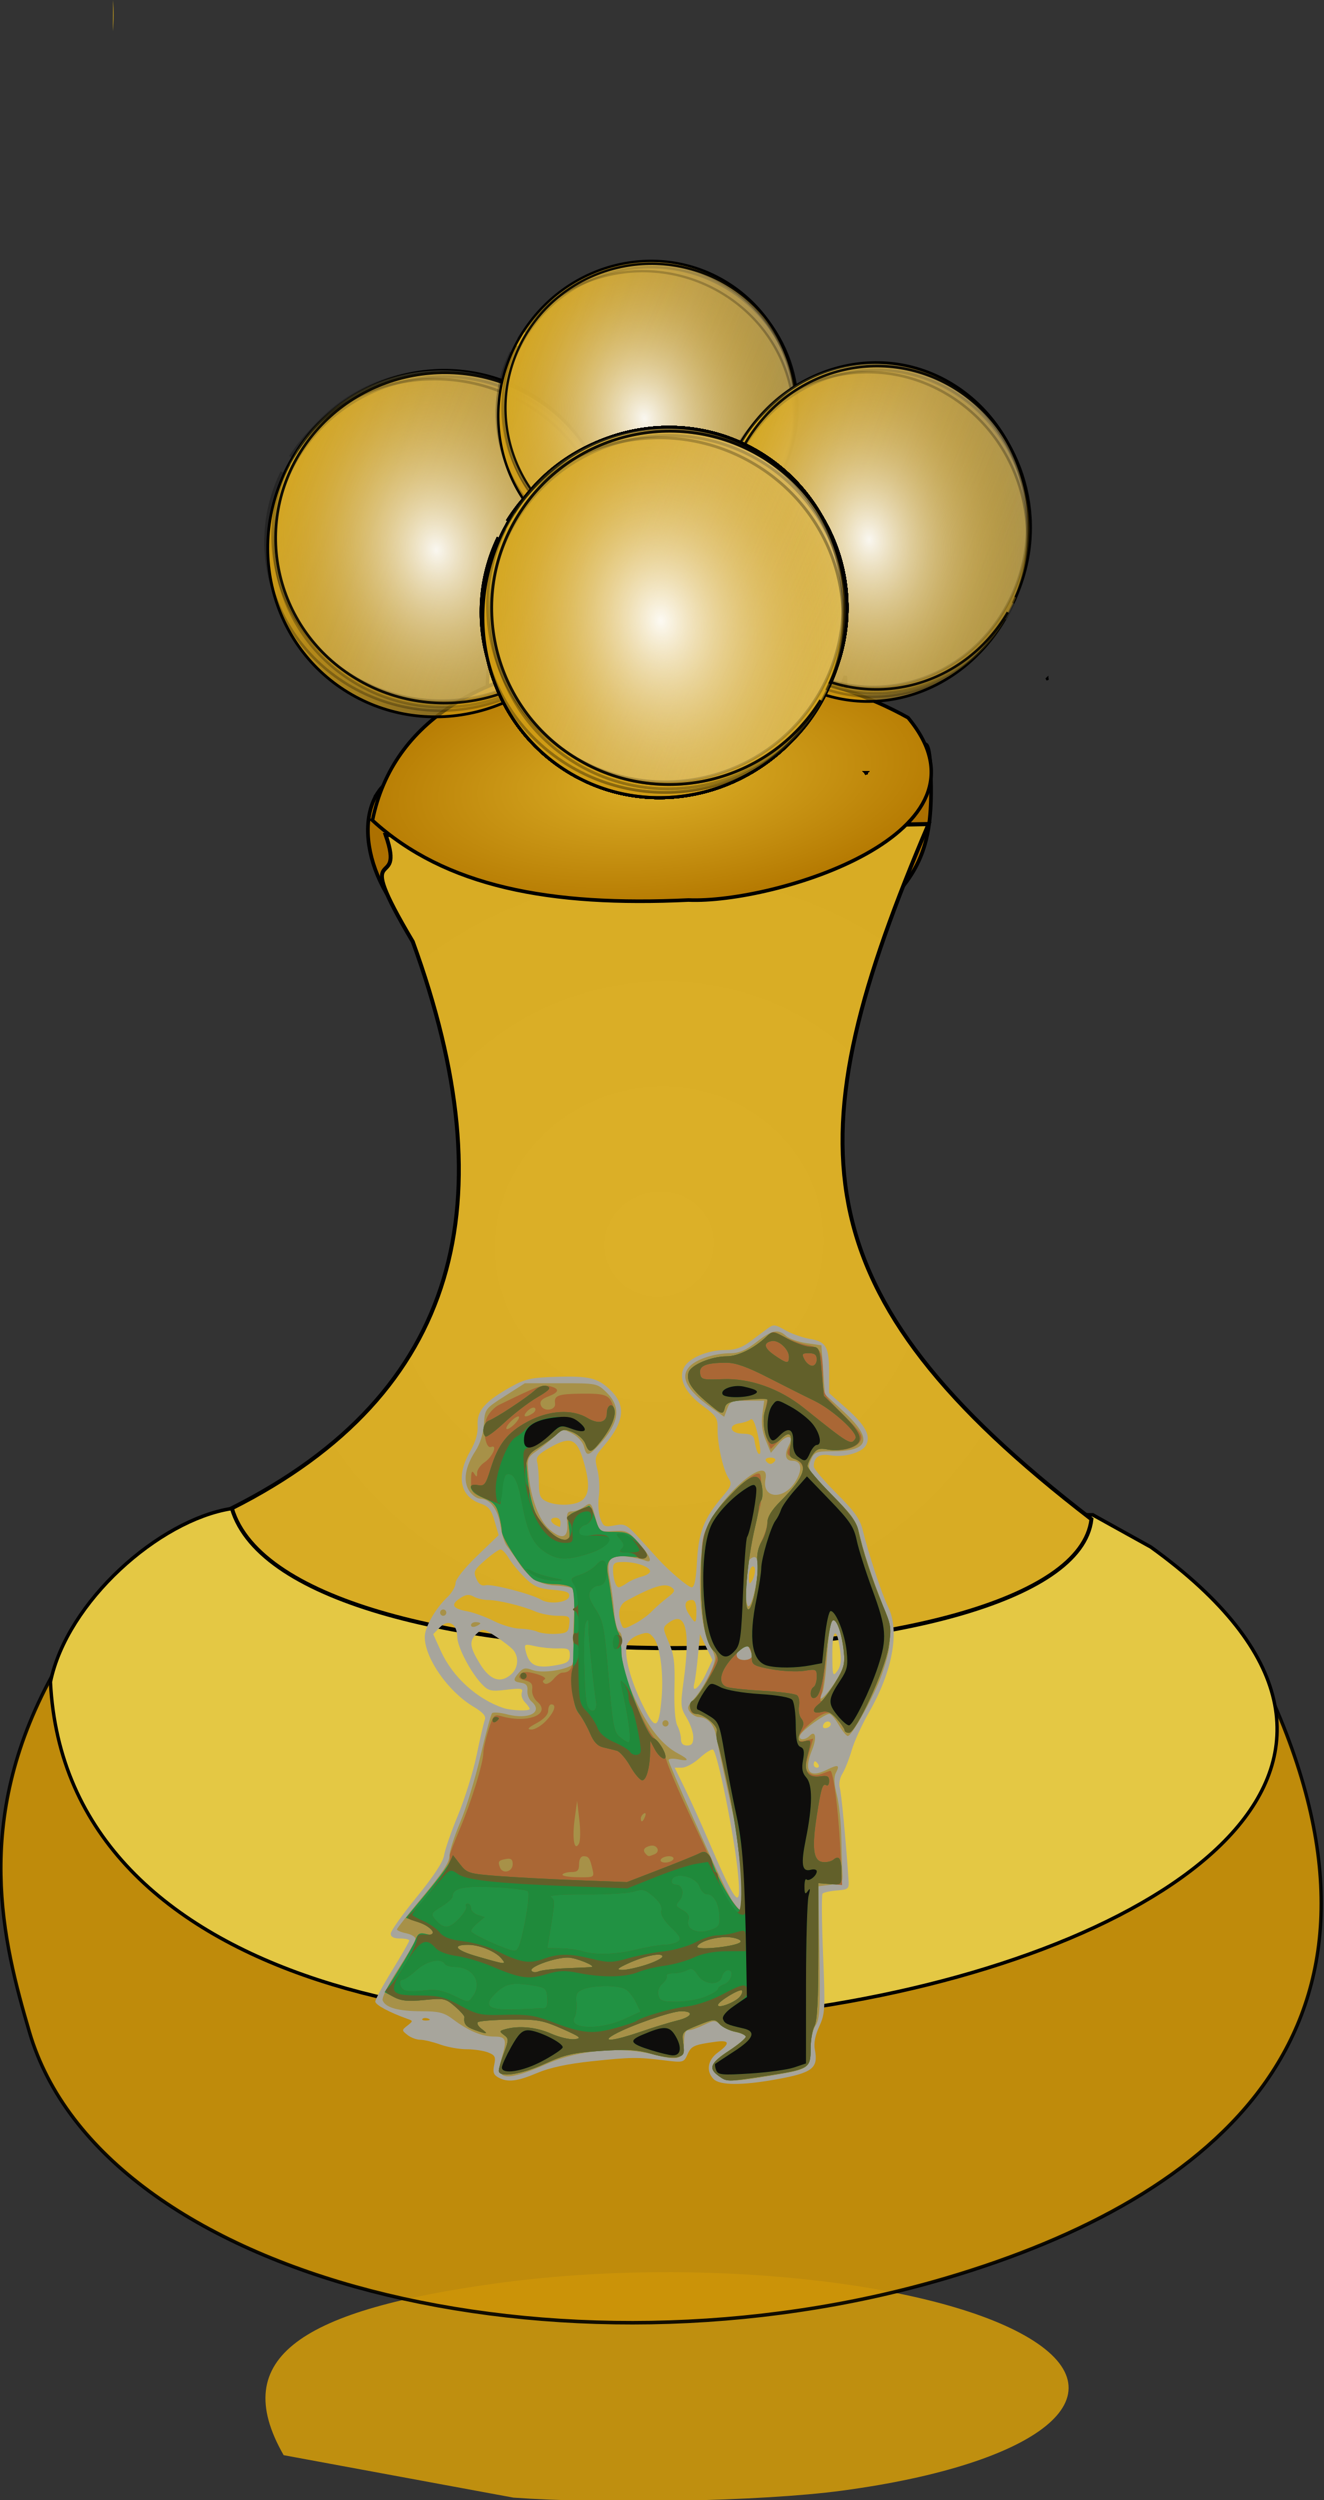 <?xml version="1.0" encoding="UTF-8"?>
<svg version="1.1" viewBox="0 0 531.91 1003.9" xmlns="http://www.w3.org/2000/svg" xmlns:xlink="http://www.w3.org/1999/xlink">
<rect x="0" y="0" width="531.91" height="1003.9" fill="#333333" stroke="none"/>
<defs>
<radialGradient id="g" cx="1924.3" cy="305.88" r="82.711" gradientTransform="matrix(.315 -.59 .886 .635 1048.1 1242.2)" gradientUnits="userSpaceOnUse">
<stop stop-color="#dcb028" offset="0"/>
<stop stop-color="#ac7000" offset="1"/>
</radialGradient>
<radialGradient id="f" cx="1930" cy="427.01" r="103.44" gradientTransform="matrix(1.228 .204 -.25 1.13 -335.03 -464.06)" gradientUnits="userSpaceOnUse">
<stop stop-color="#dcb028" offset="0"/>
<stop stop-color="#d8ac24" offset="1"/>
</radialGradient>
<linearGradient id="h" x1="1877.9" x2="2090" y1="286.15" y2="284.13" gradientTransform="matrix(1.039,0,0,1.046,-74.569,-19.789)" gradientUnits="userSpaceOnUse">
<stop stop-color="#dcb22d" offset="0"/>
<stop stop-color="#dcb028" stop-opacity="0" offset="1"/>
</linearGradient>
<radialGradient id="e" cx="1925.2" cy="280.7" r="81.175" gradientTransform="matrix(1.148 -.102 .04 .451 -294.49 350.75)" gradientUnits="userSpaceOnUse">
<stop stop-color="#dcb028" offset="0"/>
<stop stop-color="#b47800" offset="1"/>
</radialGradient>
<linearGradient id="d" x1="227.78" x2="408.11" y1="563.7" y2="562.46" gradientUnits="userSpaceOnUse">
<stop stop-color="#d09c14" offset="0"/>
<stop stop-color="#d09c14" stop-opacity="0" offset="1"/>
</linearGradient>
<linearGradient id="c" x1="289.66" x2="351.54" y1="563.7" y2="563.7" gradientUnits="userSpaceOnUse">
<stop stop-color="#edece3" offset="0"/>
<stop stop-color="#e4c844" offset="1"/>
</linearGradient>
<linearGradient id="b" x1="226.09" x2="310.61" y1="563.7" y2="568.61" gradientUnits="userSpaceOnUse">
<stop stop-color="#dcb42c" offset="0"/>
<stop stop-color="#dcb42c" stop-opacity="0" offset="1"/>
</linearGradient>
<radialGradient id="a" cx="288.65" cy="569.21" r="61.879" gradientTransform="matrix(.897 -.502 .667 1.163 -350.12 51.906)" gradientUnits="userSpaceOnUse">
<stop stop-color="#fff" offset="0"/>
<stop stop-color="#cc980c" stop-opacity="0" offset="1"/>
</radialGradient>
</defs>
<g transform="translate(-101.55 9.326)">
<g transform="matrix(1.357,0,0,1.421,-2250.3,-95.509)">
<path d="m1817.1 754.4c-16.646-27.734 5.427-41.143 64.05-48.679 58.623-7.536 128.84-0.508 156.83 15.699 27.993 16.207 3.162 35.455-55.461 42.991-24.322 3.127-71.181 3.791-97.392 1.988" fill="#cc980c" fill-rule="evenodd" opacity=".914"/>
<path d="m1845 284.62c-8.931 13.221 3.493 39.019 21.73 43.617 18.237 4.598 105.06 6.534 122.41-6.71 17.349-13.244 20.157-22.766 19.557-41.939-0.601-19.174-5.07-0.839-7.243 2.516-2.173 3.355-32.595 20.97-32.595 20.97l-70.985-0.839s-41.577-34.343-52.876-17.615z" fill="url(#g)" stroke="#000" stroke-width="1.091px"/>
<path d="m1766.6 60.671c0.238 2.927 0.214 5.885-0.069 8.803" fill="#d4a81c" fill-rule="evenodd" opacity=".914"/>
<path d="m1748.5 534.24c-23.543 41.251-14.514 75.055-6.649 100.63 21.583 70.185 157.6 101.65 271.5 69.471 80.042-22.618 140.22-70.639 95.876-164.62-121.28 53.886-272.89 57.809-360.72-5.48z" fill="#cc9408" fill-rule="evenodd" opacity=".914" stroke="#000"/>
<path d="m1801.6 486.93c-21.356 3.2-48.653 26.271-53.538 48.992 9.043 173.67 500.03 81.888 325.77-38.133l-17.173-9.091z" fill="#e4c844" stroke="#000" stroke-width="1px"/>
<path d="m1847.3 296.59c6.251 17.013-10.716 0 8.037 30.16 27.989 73.289 14.172 127.53-53.578 160.08 16.658 54.209 248.82 50.171 254.49 3.093-87.589-64.29-88.076-107-48.22-196.42z" fill="url(#f)" stroke="#000" stroke-width="1.163px"/>
<path d="m1878.6 245.77c-1.165 4.202-1.488 8.606-0.812 13.11 2.949 19.654 25.253 33.873 50.026 35.37-1.095 3.298 2.302 17.602-0.243 19.164h15.198c0.729-6.797 1.831-13.441 0.022-19.845 24.322-4.842 42.237-22.31 40.603-41.881-18.27 46.821-97.036 35.507-104.53-3.891-0.102-0.676-0.202-1.355-0.26-2.027z" color="#000000" fill="url(#h)" stroke="#000" stroke-width="1.043px"/>
<path d="m1843.4 292.46c21.48 18.778 52.679 24.391 93.542 22.507 25.154 1.023 93.644-18.721 65.022-51.511-45.351-24.314-146.28-29.212-158.56 29.004z" fill="url(#e)" stroke="#000" stroke-width="1.02"/>
<g transform="translate(274.29,118.82)" stroke="#000">
<path transform="matrix(.766 .272 -.303 .743 1538 -402.19)" d="m350.44 575.26c-6.383 33.569-38.772 55.608-72.341 49.224-33.569-6.383-55.608-38.772-49.224-72.341 6.383-33.569 38.772-55.608 72.341-49.224 31.093 5.913 52.711 34.338 50.103 65.881" fill="url(#d)" fill-rule="evenodd"/>
<path d="m1645.8 137.36-0.316 0.271 0.386-0.126-0.011-0.1-0.059-0.045z" fill="#d09c14"/>
<path transform="matrix(.755 .268 -.288 .705 1533.7 -380.08)" d="m350.44 575.26c-6.383 33.569-38.772 55.608-72.341 49.224-33.569-6.383-55.608-38.772-49.224-72.341 6.383-33.569 38.772-55.608 72.341-49.224 31.093 5.913 52.711 34.338 50.103 65.881" fill="#d09c14" fill-rule="evenodd" opacity=".259"/>
<path transform="matrix(-.755 -.268 .288 -.705 1645.9 568.2)" d="m350.44 575.26c-6.383 33.569-38.772 55.608-72.341 49.224-33.569-6.383-55.608-38.772-49.224-72.341 6.383-33.569 38.772-55.608 72.341-49.224 31.093 5.913 52.711 34.338 50.103 65.881" fill="url(#c)" fill-rule="evenodd" opacity=".259"/>
<path transform="matrix(-.751 -.268 .286 -.705 1644.7 570.81)" d="m352.1 575.26c-6.558 33.569-39.829 55.608-74.313 49.224-34.485-6.383-57.124-38.772-50.567-72.341 6.558-33.569 39.829-55.608 74.313-49.224 31.941 5.913 54.148 34.338 51.469 65.881" fill="url(#b)" fill-rule="evenodd" opacity=".259"/>
<path transform="matrix(.755 .268 -.288 .705 1534.1 -381.21)" d="m350.44 575.26c-6.383 33.569-38.772 55.608-72.341 49.224-33.569-6.383-55.608-38.772-49.224-72.341 6.383-33.569 38.772-55.608 72.341-49.224 31.093 5.913 52.711 34.338 50.103 65.881" fill="url(#a)" fill-rule="evenodd" opacity=".914"/>
</g>
<g transform="translate(211.43,171.43)" stroke="#000">
<path transform="matrix(.662 .237 -.262 .648 1669.2 -428.29)" d="m350.44 575.26c-6.383 33.569-38.772 55.608-72.341 49.224-33.569-6.383-55.608-38.772-49.224-72.341 6.383-33.569 38.772-55.608 72.341-49.224 31.093 5.913 52.711 34.338 50.103 65.881" fill="url(#d)" fill-rule="evenodd"/>
<path d="m1762.4 42.745-0.274 0.236 0.334-0.11-0.01-0.087-0.051-0.039z" fill="#d09c14"/>
<path transform="matrix(.653 .234 -.249 .615 1665.5 -408.99)" d="m350.44 575.26c-6.383 33.569-38.772 55.608-72.341 49.224-33.569-6.383-55.608-38.772-49.224-72.341 6.383-33.569 38.772-55.608 72.341-49.224 31.093 5.913 52.711 34.338 50.103 65.881" fill="#d09c14" fill-rule="evenodd" opacity=".259"/>
<path transform="matrix(-.653 -.234 .249 -.615 1762.5 418.88)" d="m350.44 575.26c-6.383 33.569-38.772 55.608-72.341 49.224-33.569-6.383-55.608-38.772-49.224-72.341 6.383-33.569 38.772-55.608 72.341-49.224 31.093 5.913 52.711 34.338 50.103 65.881" fill="url(#c)" fill-rule="evenodd" opacity=".259"/>
<path transform="matrix(-.649 -.234 .247 -.615 1761.5 421.16)" d="m352.1 575.26c-6.558 33.569-39.829 55.608-74.313 49.224-34.485-6.383-57.124-38.772-50.567-72.341 6.558-33.569 39.829-55.608 74.313-49.224 31.941 5.913 54.148 34.338 51.469 65.881" fill="url(#b)" fill-rule="evenodd" opacity=".259"/>
<path transform="matrix(.653 .234 -.249 .615 1665.8 -409.98)" d="m350.44 575.26c-6.383 33.569-38.772 55.608-72.341 49.224-33.569-6.383-55.608-38.772-49.224-72.341 6.383-33.569 38.772-55.608 72.341-49.224 31.093 5.913 52.711 34.338 50.103 65.881" fill="url(#a)" fill-rule="evenodd" opacity=".914"/>
</g>
<g transform="translate(-167.14,-72.857)">
<g transform="matrix(.706 0 0 .7 1420 62.835)" stroke="#000">
<path transform="matrix(.991 .38 -.392 1.038 979.89 -379.48)" d="m350.44 575.26c-6.383 33.569-38.772 55.608-72.341 49.224-33.569-6.383-55.608-38.772-49.224-72.341 6.383-33.569 38.772-55.608 72.341-49.224 31.093 5.913 52.711 34.338 50.103 65.881" fill="url(#d)" fill-rule="evenodd"/>
<path d="m1119.4 374.83-0.409 0.379 0.499-0.177-0.014-0.139-0.076-0.063z" fill="#d09c14"/>
<path transform="matrix(.976 .374 -.372 .986 974.36 -348.57)" d="m350.44 575.26c-6.383 33.569-38.772 55.608-72.341 49.224-33.569-6.383-55.608-38.772-49.224-72.341 6.383-33.569 38.772-55.608 72.341-49.224 31.093 5.913 52.711 34.338 50.103 65.881" fill="#d09c14" fill-rule="evenodd" opacity=".259"/>
<path transform="matrix(-.976 -.374 .372 -.986 1119.4 977.16)" d="m350.44 575.26c-6.383 33.569-38.772 55.608-72.341 49.224-33.569-6.383-55.608-38.772-49.224-72.341 6.383-33.569 38.772-55.608 72.341-49.224 31.093 5.913 52.711 34.338 50.103 65.881" fill="url(#c)" fill-rule="evenodd" opacity=".259"/>
<path transform="matrix(-.971 -.374 .37 -.986 1117.9 980.81)" d="m352.1 575.26c-6.558 33.569-39.829 55.608-74.313 49.224-34.485-6.383-57.124-38.772-50.567-72.341 6.558-33.569 39.829-55.608 74.313-49.224 31.941 5.913 54.148 34.338 51.469 65.881" fill="url(#b)" fill-rule="evenodd" opacity=".259"/>
<path transform="matrix(.976 .374 -.372 .986 974.85 -350.15)" d="m350.44 575.26c-6.383 33.569-38.772 55.608-72.341 49.224-33.569-6.383-55.608-38.772-49.224-72.341 6.383-33.569 38.772-55.608 72.341-49.224 31.093 5.913 52.711 34.338 50.103 65.881" fill="url(#a)" fill-rule="evenodd" opacity=".914"/>
</g>
</g>
<g transform="translate(-252.86,-48.571)">
<g transform="matrix(.814 0 0 .765 1331.2 40.773)" stroke="#000">
<path transform="matrix(.991 .38 -.392 1.038 979.89 -379.48)" d="m350.44 575.26c-6.383 33.569-38.772 55.608-72.341 49.224-33.569-6.383-55.608-38.772-49.224-72.341 6.383-33.569 38.772-55.608 72.341-49.224 31.093 5.913 52.711 34.338 50.103 65.881" fill="url(#d)" fill-rule="evenodd"/>
<path d="m1119.4 374.83-0.409 0.379 0.499-0.177-0.014-0.139-0.076-0.063z" fill="#d09c14"/>
<path transform="matrix(.976 .374 -.372 .986 974.36 -348.57)" d="m350.44 575.26c-6.383 33.569-38.772 55.608-72.341 49.224-33.569-6.383-55.608-38.772-49.224-72.341 6.383-33.569 38.772-55.608 72.341-49.224 31.093 5.913 52.711 34.338 50.103 65.881" fill="#d09c14" fill-rule="evenodd" opacity=".259"/>
<path transform="matrix(-.976 -.374 .372 -.986 1119.4 977.16)" d="m350.44 575.26c-6.383 33.569-38.772 55.608-72.341 49.224-33.569-6.383-55.608-38.772-49.224-72.341 6.383-33.569 38.772-55.608 72.341-49.224 31.093 5.913 52.711 34.338 50.103 65.881" fill="url(#c)" fill-rule="evenodd" opacity=".259"/>
<path transform="matrix(-.971 -.374 .37 -.986 1117.9 980.81)" d="m352.1 575.26c-6.558 33.569-39.829 55.608-74.313 49.224-34.485-6.383-57.124-38.772-50.567-72.341 6.558-33.569 39.829-55.608 74.313-49.224 31.941 5.913 54.148 34.338 51.469 65.881" fill="url(#b)" fill-rule="evenodd" opacity=".259"/>
<path transform="matrix(.976 .374 -.372 .986 974.85 -350.15)" d="m350.44 575.26c-6.383 33.569-38.772 55.608-72.341 49.224-33.569-6.383-55.608-38.772-49.224-72.341 6.383-33.569 38.772-55.608 72.341-49.224 31.093 5.913 52.711 34.338 50.103 65.881" fill="url(#a)" fill-rule="evenodd" opacity=".914"/>
<path transform="matrix(.991 .38 -.392 1.038 979.89 -379.48)" d="m350.44 575.26c-6.383 33.569-38.772 55.608-72.341 49.224-33.569-6.383-55.608-38.772-49.224-72.341 6.383-33.569 38.772-55.608 72.341-49.224 31.093 5.913 52.711 34.338 50.103 65.881" fill="url(#d)" fill-rule="evenodd"/>
<path d="m1119.4 374.83-0.409 0.379 0.499-0.177-0.014-0.139-0.076-0.063z" fill="#d09c14"/>
<path transform="matrix(.976 .374 -.372 .986 974.36 -348.57)" d="m350.44 575.26c-6.383 33.569-38.772 55.608-72.341 49.224-33.569-6.383-55.608-38.772-49.224-72.341 6.383-33.569 38.772-55.608 72.341-49.224 31.093 5.913 52.711 34.338 50.103 65.881" fill="#d09c14" fill-rule="evenodd" opacity=".259"/>
<path transform="matrix(-.976 -.374 .372 -.986 1119.4 977.16)" d="m350.44 575.26c-6.383 33.569-38.772 55.608-72.341 49.224-33.569-6.383-55.608-38.772-49.224-72.341 6.383-33.569 38.772-55.608 72.341-49.224 31.093 5.913 52.711 34.338 50.103 65.881" fill="url(#c)" fill-rule="evenodd" opacity=".259"/>
<path transform="matrix(-.971 -.374 .37 -.986 1117.9 980.81)" d="m352.1 575.26c-6.558 33.569-39.829 55.608-74.313 49.224-34.485-6.383-57.124-38.772-50.567-72.341 6.558-33.569 39.829-55.608 74.313-49.224 31.941 5.913 54.148 34.338 51.469 65.881" fill="url(#b)" fill-rule="evenodd" opacity=".259"/>
<path transform="matrix(.976 .374 -.372 .986 974.85 -350.15)" d="m350.44 575.26c-6.383 33.569-38.772 55.608-72.341 49.224-33.569-6.383-55.608-38.772-49.224-72.341 6.383-33.569 38.772-55.608 72.341-49.224 31.093 5.913 52.711 34.338 50.103 65.881" fill="url(#a)" fill-rule="evenodd" opacity=".914"/>
<path transform="matrix(.991 .38 -.392 1.038 979.89 -379.48)" d="m350.44 575.26c-6.383 33.569-38.772 55.608-72.341 49.224-33.569-6.383-55.608-38.772-49.224-72.341 6.383-33.569 38.772-55.608 72.341-49.224 31.093 5.913 52.711 34.338 50.103 65.881" fill="url(#d)" fill-rule="evenodd"/>
<path d="m1119.4 374.83-0.409 0.379 0.499-0.177-0.014-0.139-0.076-0.063z" fill="#d09c14"/>
<path transform="matrix(.976 .374 -.372 .986 974.36 -348.57)" d="m350.44 575.26c-6.383 33.569-38.772 55.608-72.341 49.224-33.569-6.383-55.608-38.772-49.224-72.341 6.383-33.569 38.772-55.608 72.341-49.224 31.093 5.913 52.711 34.338 50.103 65.881" fill="#d09c14" fill-rule="evenodd" opacity=".259"/>
<path transform="matrix(-.976 -.374 .372 -.986 1119.4 977.16)" d="m350.44 575.26c-6.383 33.569-38.772 55.608-72.341 49.224-33.569-6.383-55.608-38.772-49.224-72.341 6.383-33.569 38.772-55.608 72.341-49.224 31.093 5.913 52.711 34.338 50.103 65.881" fill="url(#c)" fill-rule="evenodd" opacity=".259"/>
<path transform="matrix(-.971 -.374 .37 -.986 1117.9 980.81)" d="m352.1 575.26c-6.558 33.569-39.829 55.608-74.313 49.224-34.485-6.383-57.124-38.772-50.567-72.341 6.558-33.569 39.829-55.608 74.313-49.224 31.941 5.913 54.148 34.338 51.469 65.881" fill="url(#b)" fill-rule="evenodd" opacity=".259"/>
<path transform="matrix(.976 .374 -.372 .986 974.85 -350.15)" d="m350.44 575.26c-6.383 33.569-38.772 55.608-72.341 49.224-33.569-6.383-55.608-38.772-49.224-72.341 6.383-33.569 38.772-55.608 72.341-49.224 31.093 5.913 52.711 34.338 50.103 65.881" fill="url(#a)" fill-rule="evenodd" opacity=".914"/>
<path transform="matrix(.991 .38 -.392 1.038 979.89 -379.48)" d="m350.44 575.26c-6.383 33.569-38.772 55.608-72.341 49.224-33.569-6.383-55.608-38.772-49.224-72.341 6.383-33.569 38.772-55.608 72.341-49.224 31.093 5.913 52.711 34.338 50.103 65.881" fill="url(#d)" fill-rule="evenodd"/>
<path d="m1119.4 374.83-0.409 0.379 0.499-0.177-0.014-0.139-0.076-0.063z" fill="#d09c14"/>
<path transform="matrix(.976 .374 -.372 .986 974.36 -348.57)" d="m350.44 575.26c-6.383 33.569-38.772 55.608-72.341 49.224-33.569-6.383-55.608-38.772-49.224-72.341 6.383-33.569 38.772-55.608 72.341-49.224 31.093 5.913 52.711 34.338 50.103 65.881" fill="#d09c14" fill-rule="evenodd" opacity=".259"/>
<path transform="matrix(-.976 -.374 .372 -.986 1119.4 977.16)" d="m350.44 575.26c-6.383 33.569-38.772 55.608-72.341 49.224-33.569-6.383-55.608-38.772-49.224-72.341 6.383-33.569 38.772-55.608 72.341-49.224 31.093 5.913 52.711 34.338 50.103 65.881" fill="url(#c)" fill-rule="evenodd" opacity=".259"/>
<path transform="matrix(-.971 -.374 .37 -.986 1117.9 980.81)" d="m352.1 575.26c-6.558 33.569-39.829 55.608-74.313 49.224-34.485-6.383-57.124-38.772-50.567-72.341 6.558-33.569 39.829-55.608 74.313-49.224 31.941 5.913 54.148 34.338 51.469 65.881" fill="url(#b)" fill-rule="evenodd" opacity=".259"/>
<path transform="matrix(.976 .374 -.372 .986 974.85 -350.15)" d="m350.44 575.26c-6.383 33.569-38.772 55.608-72.341 49.224-33.569-6.383-55.608-38.772-49.224-72.341 6.383-33.569 38.772-55.608 72.341-49.224 31.093 5.913 52.711 34.338 50.103 65.881" fill="url(#a)" fill-rule="evenodd" opacity=".914"/>
<path transform="matrix(.991 .38 -.392 1.038 979.89 -379.48)" d="m350.44 575.26c-6.383 33.569-38.772 55.608-72.341 49.224-33.569-6.383-55.608-38.772-49.224-72.341 6.383-33.569 38.772-55.608 72.341-49.224 31.093 5.913 52.711 34.338 50.103 65.881" fill="url(#d)" fill-rule="evenodd"/>
<path d="m1119.4 374.83-0.409 0.379 0.499-0.177-0.014-0.139-0.076-0.063z" fill="#d09c14"/>
<path transform="matrix(.976 .374 -.372 .986 974.36 -348.57)" d="m350.44 575.26c-6.383 33.569-38.772 55.608-72.341 49.224-33.569-6.383-55.608-38.772-49.224-72.341 6.383-33.569 38.772-55.608 72.341-49.224 31.093 5.913 52.711 34.338 50.103 65.881" fill="#d09c14" fill-rule="evenodd" opacity=".259"/>
<path transform="matrix(-.976 -.374 .372 -.986 1119.4 977.16)" d="m350.44 575.26c-6.383 33.569-38.772 55.608-72.341 49.224-33.569-6.383-55.608-38.772-49.224-72.341 6.383-33.569 38.772-55.608 72.341-49.224 31.093 5.913 52.711 34.338 50.103 65.881" fill="url(#c)" fill-rule="evenodd" opacity=".259"/>
<path transform="matrix(-.971 -.374 .37 -.986 1117.9 980.81)" d="m352.1 575.26c-6.558 33.569-39.829 55.608-74.313 49.224-34.485-6.383-57.124-38.772-50.567-72.341 6.558-33.569 39.829-55.608 74.313-49.224 31.941 5.913 54.148 34.338 51.469 65.881" fill="url(#b)" fill-rule="evenodd" opacity=".259"/>
<path transform="matrix(.976 .374 -.372 .986 974.85 -350.15)" d="m350.44 575.26c-6.383 33.569-38.772 55.608-72.341 49.224-33.569-6.383-55.608-38.772-49.224-72.341 6.383-33.569 38.772-55.608 72.341-49.224 31.093 5.913 52.711 34.338 50.103 65.881" fill="url(#a)" fill-rule="evenodd" opacity=".914"/>
<path transform="matrix(.991 .38 -.392 1.038 979.89 -379.48)" d="m350.44 575.26c-6.383 33.569-38.772 55.608-72.341 49.224-33.569-6.383-55.608-38.772-49.224-72.341 6.383-33.569 38.772-55.608 72.341-49.224 31.093 5.913 52.711 34.338 50.103 65.881" fill="url(#d)" fill-rule="evenodd"/>
<path d="m1119.4 374.83-0.409 0.379 0.499-0.177-0.014-0.139-0.076-0.063z" fill="#d09c14"/>
<path transform="matrix(.976 .374 -.372 .986 974.36 -348.57)" d="m350.44 575.26c-6.383 33.569-38.772 55.608-72.341 49.224-33.569-6.383-55.608-38.772-49.224-72.341 6.383-33.569 38.772-55.608 72.341-49.224 31.093 5.913 52.711 34.338 50.103 65.881" fill="#d09c14" fill-rule="evenodd" opacity=".259"/>
<path transform="matrix(-.976 -.374 .372 -.986 1119.4 977.16)" d="m350.44 575.26c-6.383 33.569-38.772 55.608-72.341 49.224-33.569-6.383-55.608-38.772-49.224-72.341 6.383-33.569 38.772-55.608 72.341-49.224 31.093 5.913 52.711 34.338 50.103 65.881" fill="url(#c)" fill-rule="evenodd" opacity=".259"/>
<path transform="matrix(-.971 -.374 .37 -.986 1117.9 980.81)" d="m352.1 575.26c-6.558 33.569-39.829 55.608-74.313 49.224-34.485-6.383-57.124-38.772-50.567-72.341 6.558-33.569 39.829-55.608 74.313-49.224 31.941 5.913 54.148 34.338 51.469 65.881" fill="url(#b)" fill-rule="evenodd" opacity=".259"/>
<path transform="matrix(.976 .374 -.372 .986 974.85 -350.15)" d="m350.44 575.26c-6.383 33.569-38.772 55.608-72.341 49.224-33.569-6.383-55.608-38.772-49.224-72.341 6.383-33.569 38.772-55.608 72.341-49.224 31.093 5.913 52.711 34.338 50.103 65.881" fill="url(#a)" fill-rule="evenodd" opacity=".914"/>
<path transform="matrix(.991 .38 -.392 1.038 979.89 -379.48)" d="m350.44 575.26c-6.383 33.569-38.772 55.608-72.341 49.224-33.569-6.383-55.608-38.772-49.224-72.341 6.383-33.569 38.772-55.608 72.341-49.224 31.093 5.913 52.711 34.338 50.103 65.881" fill="url(#d)" fill-rule="evenodd"/>
<path d="m1119.4 374.83-0.409 0.379 0.499-0.177-0.014-0.139-0.076-0.063z" fill="#d09c14"/>
<path transform="matrix(.976 .374 -.372 .986 974.36 -348.57)" d="m350.44 575.26c-6.383 33.569-38.772 55.608-72.341 49.224-33.569-6.383-55.608-38.772-49.224-72.341 6.383-33.569 38.772-55.608 72.341-49.224 31.093 5.913 52.711 34.338 50.103 65.881" fill="#d09c14" fill-rule="evenodd" opacity=".259"/>
<path transform="matrix(-.976 -.374 .372 -.986 1119.4 977.16)" d="m350.44 575.26c-6.383 33.569-38.772 55.608-72.341 49.224-33.569-6.383-55.608-38.772-49.224-72.341 6.383-33.569 38.772-55.608 72.341-49.224 31.093 5.913 52.711 34.338 50.103 65.881" fill="url(#c)" fill-rule="evenodd" opacity=".259"/>
<path transform="matrix(-.971 -.374 .37 -.986 1117.9 980.81)" d="m352.1 575.26c-6.558 33.569-39.829 55.608-74.313 49.224-34.485-6.383-57.124-38.772-50.567-72.341 6.558-33.569 39.829-55.608 74.313-49.224 31.941 5.913 54.148 34.338 51.469 65.881" fill="url(#b)" fill-rule="evenodd" opacity=".259"/>
<path transform="matrix(.976 .374 -.372 .986 974.85 -350.15)" d="m350.44 575.26c-6.383 33.569-38.772 55.608-72.341 49.224-33.569-6.383-55.608-38.772-49.224-72.341 6.383-33.569 38.772-55.608 72.341-49.224 31.093 5.913 52.711 34.338 50.103 65.881" fill="url(#a)" fill-rule="evenodd" opacity=".914"/>
<path transform="matrix(.991 .38 -.392 1.038 979.89 -379.48)" d="m350.44 575.26c-6.383 33.569-38.772 55.608-72.341 49.224-33.569-6.383-55.608-38.772-49.224-72.341 6.383-33.569 38.772-55.608 72.341-49.224 31.093 5.913 52.711 34.338 50.103 65.881" fill="url(#d)" fill-rule="evenodd"/>
<path d="m1119.4 374.83-0.409 0.379 0.499-0.177-0.014-0.139-0.076-0.063z" fill="#d09c14"/>
<path transform="matrix(.976 .374 -.372 .986 974.36 -348.57)" d="m350.44 575.26c-6.383 33.569-38.772 55.608-72.341 49.224-33.569-6.383-55.608-38.772-49.224-72.341 6.383-33.569 38.772-55.608 72.341-49.224 31.093 5.913 52.711 34.338 50.103 65.881" fill="#d09c14" fill-rule="evenodd" opacity=".259"/>
<path transform="matrix(-.976 -.374 .372 -.986 1119.4 977.16)" d="m350.44 575.26c-6.383 33.569-38.772 55.608-72.341 49.224-33.569-6.383-55.608-38.772-49.224-72.341 6.383-33.569 38.772-55.608 72.341-49.224 31.093 5.913 52.711 34.338 50.103 65.881" fill="url(#c)" fill-rule="evenodd" opacity=".259"/>
<path transform="matrix(-.971 -.374 .37 -.986 1117.9 980.81)" d="m352.1 575.26c-6.558 33.569-39.829 55.608-74.313 49.224-34.485-6.383-57.124-38.772-50.567-72.341 6.558-33.569 39.829-55.608 74.313-49.224 31.941 5.913 54.148 34.338 51.469 65.881" fill="url(#b)" fill-rule="evenodd" opacity=".259"/>
<path transform="matrix(.976 .374 -.372 .986 974.85 -350.15)" d="m350.44 575.26c-6.383 33.569-38.772 55.608-72.341 49.224-33.569-6.383-55.608-38.772-49.224-72.341 6.383-33.569 38.772-55.608 72.341-49.224 31.093 5.913 52.711 34.338 50.103 65.881" fill="url(#a)" fill-rule="evenodd" opacity=".914"/>
<path transform="matrix(.991 .38 -.392 1.038 979.89 -379.48)" d="m350.44 575.26c-6.383 33.569-38.772 55.608-72.341 49.224-33.569-6.383-55.608-38.772-49.224-72.341 6.383-33.569 38.772-55.608 72.341-49.224 31.093 5.913 52.711 34.338 50.103 65.881" fill="url(#d)" fill-rule="evenodd"/>
<path d="m1119.4 374.83-0.409 0.379 0.499-0.177-0.014-0.139-0.076-0.063z" fill="#d09c14"/>
<path transform="matrix(.976 .374 -.372 .986 974.36 -348.57)" d="m350.44 575.26c-6.383 33.569-38.772 55.608-72.341 49.224-33.569-6.383-55.608-38.772-49.224-72.341 6.383-33.569 38.772-55.608 72.341-49.224 31.093 5.913 52.711 34.338 50.103 65.881" fill="#d09c14" fill-rule="evenodd" opacity=".259"/>
<path transform="matrix(-.976 -.374 .372 -.986 1119.4 977.16)" d="m350.44 575.26c-6.383 33.569-38.772 55.608-72.341 49.224-33.569-6.383-55.608-38.772-49.224-72.341 6.383-33.569 38.772-55.608 72.341-49.224 31.093 5.913 52.711 34.338 50.103 65.881" fill="url(#c)" fill-rule="evenodd" opacity=".259"/>
<path transform="matrix(-.971 -.374 .37 -.986 1117.9 980.81)" d="m352.1 575.26c-6.558 33.569-39.829 55.608-74.313 49.224-34.485-6.383-57.124-38.772-50.567-72.341 6.558-33.569 39.829-55.608 74.313-49.224 31.941 5.913 54.148 34.338 51.469 65.881" fill="url(#b)" fill-rule="evenodd" opacity=".259"/>
<path transform="matrix(.976 .374 -.372 .986 974.85 -350.15)" d="m350.44 575.26c-6.383 33.569-38.772 55.608-72.341 49.224-33.569-6.383-55.608-38.772-49.224-72.341 6.383-33.569 38.772-55.608 72.341-49.224 31.093 5.913 52.711 34.338 50.103 65.881" fill="url(#a)" fill-rule="evenodd" opacity=".914"/>
<path transform="matrix(.991 .38 -.392 1.038 979.89 -379.48)" d="m350.44 575.26c-6.383 33.569-38.772 55.608-72.341 49.224-33.569-6.383-55.608-38.772-49.224-72.341 6.383-33.569 38.772-55.608 72.341-49.224 31.093 5.913 52.711 34.338 50.103 65.881" fill="url(#d)" fill-rule="evenodd"/>
<path d="m1119.4 374.83-0.409 0.379 0.499-0.177-0.014-0.139-0.076-0.063z" fill="#d09c14"/>
<path transform="matrix(.976 .374 -.372 .986 974.36 -348.57)" d="m350.44 575.26c-6.383 33.569-38.772 55.608-72.341 49.224-33.569-6.383-55.608-38.772-49.224-72.341 6.383-33.569 38.772-55.608 72.341-49.224 31.093 5.913 52.711 34.338 50.103 65.881" fill="#d09c14" fill-rule="evenodd" opacity=".259"/>
<path transform="matrix(-.976 -.374 .372 -.986 1119.4 977.16)" d="m350.44 575.26c-6.383 33.569-38.772 55.608-72.341 49.224-33.569-6.383-55.608-38.772-49.224-72.341 6.383-33.569 38.772-55.608 72.341-49.224 31.093 5.913 52.711 34.338 50.103 65.881" fill="url(#c)" fill-rule="evenodd" opacity=".259"/>
<path transform="matrix(-.971 -.374 .37 -.986 1117.9 980.81)" d="m352.1 575.26c-6.558 33.569-39.829 55.608-74.313 49.224-34.485-6.383-57.124-38.772-50.567-72.341 6.558-33.569 39.829-55.608 74.313-49.224 31.941 5.913 54.148 34.338 51.469 65.881" fill="url(#b)" fill-rule="evenodd" opacity=".259"/>
<path transform="matrix(.976 .374 -.372 .986 974.85 -350.15)" d="m350.44 575.26c-6.383 33.569-38.772 55.608-72.341 49.224-33.569-6.383-55.608-38.772-49.224-72.341 6.383-33.569 38.772-55.608 72.341-49.224 31.093 5.913 52.711 34.338 50.103 65.881" fill="url(#a)" fill-rule="evenodd" opacity=".914"/>
<path transform="matrix(.991 .38 -.392 1.038 979.89 -379.48)" d="m350.44 575.26c-6.383 33.569-38.772 55.608-72.341 49.224-33.569-6.383-55.608-38.772-49.224-72.341 6.383-33.569 38.772-55.608 72.341-49.224 31.093 5.913 52.711 34.338 50.103 65.881" fill="url(#d)" fill-rule="evenodd"/>
<path d="m1119.4 374.83-0.409 0.379 0.499-0.177-0.014-0.139-0.076-0.063z" fill="#d09c14"/>
<path transform="matrix(.976 .374 -.372 .986 974.36 -348.57)" d="m350.44 575.26c-6.383 33.569-38.772 55.608-72.341 49.224-33.569-6.383-55.608-38.772-49.224-72.341 6.383-33.569 38.772-55.608 72.341-49.224 31.093 5.913 52.711 34.338 50.103 65.881" fill="#d09c14" fill-rule="evenodd" opacity=".259"/>
<path transform="matrix(-.976 -.374 .372 -.986 1119.4 977.16)" d="m350.44 575.26c-6.383 33.569-38.772 55.608-72.341 49.224-33.569-6.383-55.608-38.772-49.224-72.341 6.383-33.569 38.772-55.608 72.341-49.224 31.093 5.913 52.711 34.338 50.103 65.881" fill="url(#c)" fill-rule="evenodd" opacity=".259"/>
<path transform="matrix(-.971 -.374 .37 -.986 1117.9 980.81)" d="m352.1 575.26c-6.558 33.569-39.829 55.608-74.313 49.224-34.485-6.383-57.124-38.772-50.567-72.341 6.558-33.569 39.829-55.608 74.313-49.224 31.941 5.913 54.148 34.338 51.469 65.881" fill="url(#b)" fill-rule="evenodd" opacity=".259"/>
<path transform="matrix(.976 .374 -.372 .986 974.85 -350.15)" d="m350.44 575.26c-6.383 33.569-38.772 55.608-72.341 49.224-33.569-6.383-55.608-38.772-49.224-72.341 6.383-33.569 38.772-55.608 72.341-49.224 31.093 5.913 52.711 34.338 50.103 65.881" fill="url(#a)" fill-rule="evenodd" opacity=".914"/>
<path transform="matrix(.991 .38 -.392 1.038 979.89 -379.48)" d="m350.44 575.26c-6.383 33.569-38.772 55.608-72.341 49.224-33.569-6.383-55.608-38.772-49.224-72.341 6.383-33.569 38.772-55.608 72.341-49.224 31.093 5.913 52.711 34.338 50.103 65.881" fill="url(#d)" fill-rule="evenodd"/>
<path d="m1119.4 374.83-0.409 0.379 0.499-0.177-0.014-0.139-0.076-0.063z" fill="#d09c14"/>
<path transform="matrix(.976 .374 -.372 .986 974.36 -348.57)" d="m350.44 575.26c-6.383 33.569-38.772 55.608-72.341 49.224-33.569-6.383-55.608-38.772-49.224-72.341 6.383-33.569 38.772-55.608 72.341-49.224 31.093 5.913 52.711 34.338 50.103 65.881" fill="#d09c14" fill-rule="evenodd" opacity=".259"/>
<path transform="matrix(-.976 -.374 .372 -.986 1119.4 977.16)" d="m350.44 575.26c-6.383 33.569-38.772 55.608-72.341 49.224-33.569-6.383-55.608-38.772-49.224-72.341 6.383-33.569 38.772-55.608 72.341-49.224 31.093 5.913 52.711 34.338 50.103 65.881" fill="url(#c)" fill-rule="evenodd" opacity=".259"/>
<path transform="matrix(-.971 -.374 .37 -.986 1117.9 980.81)" d="m352.1 575.26c-6.558 33.569-39.829 55.608-74.313 49.224-34.485-6.383-57.124-38.772-50.567-72.341 6.558-33.569 39.829-55.608 74.313-49.224 31.941 5.913 54.148 34.338 51.469 65.881" fill="url(#b)" fill-rule="evenodd" opacity=".259"/>
<path transform="matrix(.976 .374 -.372 .986 974.85 -350.15)" d="m350.44 575.26c-6.383 33.569-38.772 55.608-72.341 49.224-33.569-6.383-55.608-38.772-49.224-72.341 6.383-33.569 38.772-55.608 72.341-49.224 31.093 5.913 52.711 34.338 50.103 65.881" fill="url(#a)" fill-rule="evenodd" opacity=".914"/>
<path transform="matrix(.991 .38 -.392 1.038 979.89 -379.48)" d="m350.44 575.26c-6.383 33.569-38.772 55.608-72.341 49.224-33.569-6.383-55.608-38.772-49.224-72.341 6.383-33.569 38.772-55.608 72.341-49.224 31.093 5.913 52.711 34.338 50.103 65.881" fill="url(#d)" fill-rule="evenodd"/>
<path d="m1119.4 374.83-0.409 0.379 0.499-0.177-0.014-0.139-0.076-0.063z" fill="#d09c14"/>
<path transform="matrix(.976 .374 -.372 .986 974.36 -348.57)" d="m350.44 575.26c-6.383 33.569-38.772 55.608-72.341 49.224-33.569-6.383-55.608-38.772-49.224-72.341 6.383-33.569 38.772-55.608 72.341-49.224 31.093 5.913 52.711 34.338 50.103 65.881" fill="#d09c14" fill-rule="evenodd" opacity=".259"/>
<path transform="matrix(-.976 -.374 .372 -.986 1119.4 977.16)" d="m350.44 575.26c-6.383 33.569-38.772 55.608-72.341 49.224-33.569-6.383-55.608-38.772-49.224-72.341 6.383-33.569 38.772-55.608 72.341-49.224 31.093 5.913 52.711 34.338 50.103 65.881" fill="url(#c)" fill-rule="evenodd" opacity=".259"/>
<path transform="matrix(-.971 -.374 .37 -.986 1117.9 980.81)" d="m352.1 575.26c-6.558 33.569-39.829 55.608-74.313 49.224-34.485-6.383-57.124-38.772-50.567-72.341 6.558-33.569 39.829-55.608 74.313-49.224 31.941 5.913 54.148 34.338 51.469 65.881" fill="url(#b)" fill-rule="evenodd" opacity=".259"/>
<path transform="matrix(.976 .374 -.372 .986 974.85 -350.15)" d="m350.44 575.26c-6.383 33.569-38.772 55.608-72.341 49.224-33.569-6.383-55.608-38.772-49.224-72.341 6.383-33.569 38.772-55.608 72.341-49.224 31.093 5.913 52.711 34.338 50.103 65.881" fill="url(#a)" fill-rule="evenodd" opacity=".914"/>
<path transform="matrix(.991 .38 -.392 1.038 979.89 -379.48)" d="m350.44 575.26c-6.383 33.569-38.772 55.608-72.341 49.224-33.569-6.383-55.608-38.772-49.224-72.341 6.383-33.569 38.772-55.608 72.341-49.224 31.093 5.913 52.711 34.338 50.103 65.881" fill="url(#d)" fill-rule="evenodd"/>
<path d="m1119.4 374.83-0.409 0.379 0.499-0.177-0.014-0.139-0.076-0.063z" fill="#d09c14"/>
<path transform="matrix(.976 .374 -.372 .986 974.36 -348.57)" d="m350.44 575.26c-6.383 33.569-38.772 55.608-72.341 49.224-33.569-6.383-55.608-38.772-49.224-72.341 6.383-33.569 38.772-55.608 72.341-49.224 31.093 5.913 52.711 34.338 50.103 65.881" fill="#d09c14" fill-rule="evenodd" opacity=".259"/>
<path transform="matrix(-.976 -.374 .372 -.986 1119.4 977.16)" d="m350.44 575.26c-6.383 33.569-38.772 55.608-72.341 49.224-33.569-6.383-55.608-38.772-49.224-72.341 6.383-33.569 38.772-55.608 72.341-49.224 31.093 5.913 52.711 34.338 50.103 65.881" fill="url(#c)" fill-rule="evenodd" opacity=".259"/>
<path transform="matrix(-.971 -.374 .37 -.986 1117.9 980.81)" d="m352.1 575.26c-6.558 33.569-39.829 55.608-74.313 49.224-34.485-6.383-57.124-38.772-50.567-72.341 6.558-33.569 39.829-55.608 74.313-49.224 31.941 5.913 54.148 34.338 51.469 65.881" fill="url(#b)" fill-rule="evenodd" opacity=".259"/>
<path transform="matrix(.976 .374 -.372 .986 974.85 -350.15)" d="m350.44 575.26c-6.383 33.569-38.772 55.608-72.341 49.224-33.569-6.383-55.608-38.772-49.224-72.341 6.383-33.569 38.772-55.608 72.341-49.224 31.093 5.913 52.711 34.338 50.103 65.881" fill="url(#a)" fill-rule="evenodd" opacity=".914"/>
<path transform="matrix(.991 .38 -.392 1.038 979.89 -379.48)" d="m350.44 575.26c-6.383 33.569-38.772 55.608-72.341 49.224-33.569-6.383-55.608-38.772-49.224-72.341 6.383-33.569 38.772-55.608 72.341-49.224 31.093 5.913 52.711 34.338 50.103 65.881" fill="url(#d)" fill-rule="evenodd"/>
<path d="m1119.4 374.83-0.409 0.379 0.499-0.177-0.014-0.139-0.076-0.063z" fill="#d09c14"/>
<path transform="matrix(.976 .374 -.372 .986 974.36 -348.57)" d="m350.44 575.26c-6.383 33.569-38.772 55.608-72.341 49.224-33.569-6.383-55.608-38.772-49.224-72.341 6.383-33.569 38.772-55.608 72.341-49.224 31.093 5.913 52.711 34.338 50.103 65.881" fill="#d09c14" fill-rule="evenodd" opacity=".259"/>
<path transform="matrix(-.976 -.374 .372 -.986 1119.4 977.16)" d="m350.44 575.26c-6.383 33.569-38.772 55.608-72.341 49.224-33.569-6.383-55.608-38.772-49.224-72.341 6.383-33.569 38.772-55.608 72.341-49.224 31.093 5.913 52.711 34.338 50.103 65.881" fill="url(#c)" fill-rule="evenodd" opacity=".259"/>
<path transform="matrix(-.971 -.374 .37 -.986 1117.9 980.81)" d="m352.1 575.26c-6.558 33.569-39.829 55.608-74.313 49.224-34.485-6.383-57.124-38.772-50.567-72.341 6.558-33.569 39.829-55.608 74.313-49.224 31.941 5.913 54.148 34.338 51.469 65.881" fill="url(#b)" fill-rule="evenodd" opacity=".259"/>
<path transform="matrix(.976 .374 -.372 .986 974.85 -350.15)" d="m350.44 575.26c-6.383 33.569-38.772 55.608-72.341 49.224-33.569-6.383-55.608-38.772-49.224-72.341 6.383-33.569 38.772-55.608 72.341-49.224 31.093 5.913 52.711 34.338 50.103 65.881" fill="url(#a)" fill-rule="evenodd" opacity=".914"/>
<path transform="matrix(.991 .38 -.392 1.038 979.89 -379.48)" d="m350.44 575.26c-6.383 33.569-38.772 55.608-72.341 49.224-33.569-6.383-55.608-38.772-49.224-72.341 6.383-33.569 38.772-55.608 72.341-49.224 31.093 5.913 52.711 34.338 50.103 65.881" fill="url(#d)" fill-rule="evenodd"/>
<path d="m1119.4 374.83-0.409 0.379 0.499-0.177-0.014-0.139-0.076-0.063z" fill="#d09c14"/>
<path transform="matrix(.976 .374 -.372 .986 974.36 -348.57)" d="m350.44 575.26c-6.383 33.569-38.772 55.608-72.341 49.224-33.569-6.383-55.608-38.772-49.224-72.341 6.383-33.569 38.772-55.608 72.341-49.224 31.093 5.913 52.711 34.338 50.103 65.881" fill="#d09c14" fill-rule="evenodd" opacity=".259"/>
<path transform="matrix(-.976 -.374 .372 -.986 1119.4 977.16)" d="m350.44 575.26c-6.383 33.569-38.772 55.608-72.341 49.224-33.569-6.383-55.608-38.772-49.224-72.341 6.383-33.569 38.772-55.608 72.341-49.224 31.093 5.913 52.711 34.338 50.103 65.881" fill="url(#c)" fill-rule="evenodd" opacity=".259"/>
<path transform="matrix(-.971 -.374 .37 -.986 1117.9 980.81)" d="m352.1 575.26c-6.558 33.569-39.829 55.608-74.313 49.224-34.485-6.383-57.124-38.772-50.567-72.341 6.558-33.569 39.829-55.608 74.313-49.224 31.941 5.913 54.148 34.338 51.469 65.881" fill="url(#b)" fill-rule="evenodd" opacity=".259"/>
<path transform="matrix(.976 .374 -.372 .986 974.85 -350.15)" d="m350.44 575.26c-6.383 33.569-38.772 55.608-72.341 49.224-33.569-6.383-55.608-38.772-49.224-72.341 6.383-33.569 38.772-55.608 72.341-49.224 31.093 5.913 52.711 34.338 50.103 65.881" fill="url(#a)" fill-rule="evenodd" opacity=".914"/>
<path transform="matrix(.991 .38 -.392 1.038 979.89 -379.48)" d="m350.44 575.26c-6.383 33.569-38.772 55.608-72.341 49.224-33.569-6.383-55.608-38.772-49.224-72.341 6.383-33.569 38.772-55.608 72.341-49.224 31.093 5.913 52.711 34.338 50.103 65.881" fill="url(#d)" fill-rule="evenodd"/>
<path d="m1119.4 374.83-0.409 0.379 0.499-0.177-0.014-0.139-0.076-0.063z" fill="#d09c14"/>
<path transform="matrix(.976 .374 -.372 .986 974.36 -348.57)" d="m350.44 575.26c-6.383 33.569-38.772 55.608-72.341 49.224-33.569-6.383-55.608-38.772-49.224-72.341 6.383-33.569 38.772-55.608 72.341-49.224 31.093 5.913 52.711 34.338 50.103 65.881" fill="#d09c14" fill-rule="evenodd" opacity=".259"/>
<path transform="matrix(-.976 -.374 .372 -.986 1119.4 977.16)" d="m350.44 575.26c-6.383 33.569-38.772 55.608-72.341 49.224-33.569-6.383-55.608-38.772-49.224-72.341 6.383-33.569 38.772-55.608 72.341-49.224 31.093 5.913 52.711 34.338 50.103 65.881" fill="url(#c)" fill-rule="evenodd" opacity=".259"/>
<path transform="matrix(-.971 -.374 .37 -.986 1117.9 980.81)" d="m352.1 575.26c-6.558 33.569-39.829 55.608-74.313 49.224-34.485-6.383-57.124-38.772-50.567-72.341 6.558-33.569 39.829-55.608 74.313-49.224 31.941 5.913 54.148 34.338 51.469 65.881" fill="url(#b)" fill-rule="evenodd" opacity=".259"/>
<path transform="matrix(.976 .374 -.372 .986 974.85 -350.15)" d="m350.44 575.26c-6.383 33.569-38.772 55.608-72.341 49.224-33.569-6.383-55.608-38.772-49.224-72.341 6.383-33.569 38.772-55.608 72.341-49.224 31.093 5.913 52.711 34.338 50.103 65.881" fill="url(#a)" fill-rule="evenodd" opacity=".914"/>
<path transform="matrix(.991 .38 -.392 1.038 979.89 -379.48)" d="m350.44 575.26c-6.383 33.569-38.772 55.608-72.341 49.224-33.569-6.383-55.608-38.772-49.224-72.341 6.383-33.569 38.772-55.608 72.341-49.224 31.093 5.913 52.711 34.338 50.103 65.881" fill="url(#d)" fill-rule="evenodd"/>
<path d="m1119.4 374.83-0.409 0.379 0.499-0.177-0.014-0.139-0.076-0.063z" fill="#d09c14"/>
<path transform="matrix(.976 .374 -.372 .986 974.36 -348.57)" d="m350.44 575.26c-6.383 33.569-38.772 55.608-72.341 49.224-33.569-6.383-55.608-38.772-49.224-72.341 6.383-33.569 38.772-55.608 72.341-49.224 31.093 5.913 52.711 34.338 50.103 65.881" fill="#d09c14" fill-rule="evenodd" opacity=".259"/>
<path transform="matrix(-.976 -.374 .372 -.986 1119.4 977.16)" d="m350.44 575.26c-6.383 33.569-38.772 55.608-72.341 49.224-33.569-6.383-55.608-38.772-49.224-72.341 6.383-33.569 38.772-55.608 72.341-49.224 31.093 5.913 52.711 34.338 50.103 65.881" fill="url(#c)" fill-rule="evenodd" opacity=".259"/>
<path transform="matrix(-.971 -.374 .37 -.986 1117.9 980.81)" d="m352.1 575.26c-6.558 33.569-39.829 55.608-74.313 49.224-34.485-6.383-57.124-38.772-50.567-72.341 6.558-33.569 39.829-55.608 74.313-49.224 31.941 5.913 54.148 34.338 51.469 65.881" fill="url(#b)" fill-rule="evenodd" opacity=".259"/>
<path transform="matrix(.976 .374 -.372 .986 974.85 -350.15)" d="m350.44 575.26c-6.383 33.569-38.772 55.608-72.341 49.224-33.569-6.383-55.608-38.772-49.224-72.341 6.383-33.569 38.772-55.608 72.341-49.224 31.093 5.913 52.711 34.338 50.103 65.881" fill="url(#a)" fill-rule="evenodd" opacity=".914"/>
<path transform="matrix(.991 .38 -.392 1.038 979.89 -379.48)" d="m350.44 575.26c-6.383 33.569-38.772 55.608-72.341 49.224-33.569-6.383-55.608-38.772-49.224-72.341 6.383-33.569 38.772-55.608 72.341-49.224 31.093 5.913 52.711 34.338 50.103 65.881" fill="url(#d)" fill-rule="evenodd"/>
<path d="m1119.4 374.83-0.409 0.379 0.499-0.177-0.014-0.139-0.076-0.063z" fill="#d09c14"/>
<path transform="matrix(.976 .374 -.372 .986 974.36 -348.57)" d="m350.44 575.26c-6.383 33.569-38.772 55.608-72.341 49.224-33.569-6.383-55.608-38.772-49.224-72.341 6.383-33.569 38.772-55.608 72.341-49.224 31.093 5.913 52.711 34.338 50.103 65.881" fill="#d09c14" fill-rule="evenodd" opacity=".259"/>
<path transform="matrix(-.976 -.374 .372 -.986 1119.4 977.16)" d="m350.44 575.26c-6.383 33.569-38.772 55.608-72.341 49.224-33.569-6.383-55.608-38.772-49.224-72.341 6.383-33.569 38.772-55.608 72.341-49.224 31.093 5.913 52.711 34.338 50.103 65.881" fill="url(#c)" fill-rule="evenodd" opacity=".259"/>
<path transform="matrix(-.971 -.374 .37 -.986 1117.9 980.81)" d="m352.1 575.26c-6.558 33.569-39.829 55.608-74.313 49.224-34.485-6.383-57.124-38.772-50.567-72.341 6.558-33.569 39.829-55.608 74.313-49.224 31.941 5.913 54.148 34.338 51.469 65.881" fill="url(#b)" fill-rule="evenodd" opacity=".259"/>
<path transform="matrix(.976 .374 -.372 .986 974.85 -350.15)" d="m350.44 575.26c-6.383 33.569-38.772 55.608-72.341 49.224-33.569-6.383-55.608-38.772-49.224-72.341 6.383-33.569 38.772-55.608 72.341-49.224 31.093 5.913 52.711 34.338 50.103 65.881" fill="url(#a)" fill-rule="evenodd" opacity=".914"/>
<path transform="matrix(.991 .38 -.392 1.038 979.89 -379.48)" d="m350.44 575.26c-6.383 33.569-38.772 55.608-72.341 49.224-33.569-6.383-55.608-38.772-49.224-72.341 6.383-33.569 38.772-55.608 72.341-49.224 31.093 5.913 52.711 34.338 50.103 65.881" fill="url(#d)" fill-rule="evenodd"/>
<path d="m1119.4 374.83-0.409 0.379 0.499-0.177-0.014-0.139-0.076-0.063z" fill="#d09c14"/>
<path transform="matrix(.976 .374 -.372 .986 974.36 -348.57)" d="m350.44 575.26c-6.383 33.569-38.772 55.608-72.341 49.224-33.569-6.383-55.608-38.772-49.224-72.341 6.383-33.569 38.772-55.608 72.341-49.224 31.093 5.913 52.711 34.338 50.103 65.881" fill="#d09c14" fill-rule="evenodd" opacity=".259"/>
<path transform="matrix(-.976 -.374 .372 -.986 1119.4 977.16)" d="m350.44 575.26c-6.383 33.569-38.772 55.608-72.341 49.224-33.569-6.383-55.608-38.772-49.224-72.341 6.383-33.569 38.772-55.608 72.341-49.224 31.093 5.913 52.711 34.338 50.103 65.881" fill="url(#c)" fill-rule="evenodd" opacity=".259"/>
<path transform="matrix(-.971 -.374 .37 -.986 1117.9 980.81)" d="m352.1 575.26c-6.558 33.569-39.829 55.608-74.313 49.224-34.485-6.383-57.124-38.772-50.567-72.341 6.558-33.569 39.829-55.608 74.313-49.224 31.941 5.913 54.148 34.338 51.469 65.881" fill="url(#b)" fill-rule="evenodd" opacity=".259"/>
<path transform="matrix(.976 .374 -.372 .986 974.85 -350.15)" d="m350.44 575.26c-6.383 33.569-38.772 55.608-72.341 49.224-33.569-6.383-55.608-38.772-49.224-72.341 6.383-33.569 38.772-55.608 72.341-49.224 31.093 5.913 52.711 34.338 50.103 65.881" fill="url(#a)" fill-rule="evenodd" opacity=".914"/>
</g>
</g>
<g transform="matrix(.914 0 0 .894 1067.9 -24.687)">
<path d="m958.95 752.59c-2.52-2.52-1.923-6.042 1.429-8.429 4.026-2.867 3.779-3.978-0.75-3.372-7.028 0.941-7.907 1.325-9.119 3.984-1.183 2.596-1.359 2.641-7.421 1.909-8.835-1.067-10.842-1.042-23.71 0.289-7.729 0.8-13.467 2.002-17.5 3.666-6.601 2.725-9.609 3.071-12.63 1.454-1.573-0.842-1.862-1.692-1.356-3.995 0.553-2.52 0.276-3.065-2.001-3.93-1.454-0.553-4.583-1.005-6.953-1.005s-6.222-0.675-8.561-1.5-5.234-1.5-6.435-1.5-3.057-0.675-4.124-1.5c-1.906-1.473-1.907-1.526-0.038-2.973 1.871-1.448 1.871-1.484 0-2.135-5.878-2.045-10.404-4.428-10.404-5.478 0-0.659 2.475-5.12 5.5-9.915s5.5-9.005 5.5-9.358c0-0.353-1.35-0.642-3-0.642-2.036 0-3-0.495-3-1.542 0-0.848 3.779-6.054 8.399-11.568 5.537-6.61 8.564-11.11 8.885-13.208 0.267-1.75 2.297-7.457 4.509-12.682 2.213-5.225 4.928-13.775 6.034-19s2.298-10.23 2.65-11.121c0.466-1.181-0.552-2.319-3.752-4.195-8.169-4.788-15.649-15.245-15.702-21.954-0.025-3.103 3.398-8.989 7.358-12.654 1.441-1.333 2.62-3.328 2.62-4.432 0-1.191 2.839-4.68 6.979-8.576l6.979-6.568-1.322-4.442c-1.079-3.626-1.922-4.644-4.59-5.543-6.61-2.225-7.923-8.635-3.363-16.415 1.855-3.165 2.612-5.753 2.456-8.396-0.266-4.515 2.418-7.512 10.829-12.09 4.594-2.501 6.508-2.908 14.821-3.155 10.491-0.311 13.374 0.391 17.413 4.244 5.15 4.912 4.495 10.017-2.274 17.726-2.828 3.221-2.963 3.724-1.981 7.372 0.58 2.153 0.79 5.891 0.467 8.307-0.323 2.416-0.101 5.65 0.493 7.189 0.984 2.549 1.396 2.737 4.652 2.127 3.361-0.631 3.866-0.353 8.558 4.703 2.742 2.955 5.301 5.707 5.685 6.114 3.593 3.807 9.617 8.759 10.656 8.759 0.916 0 1.425-2.404 1.746-8.25 0.501-9.127 2.268-13.553 8.076-20.233 3.13-3.599 3.332-4.184 2.096-6.069-1.77-2.701-3.622-10.935-3.515-15.625 0.075-3.284-0.428-4.045-4.714-7.124-5.802-4.168-8.053-8.636-6.146-12.198 1.605-2.998 7.691-5.502 13.373-5.502 3.02 0 5.361-0.747 7.73-2.467 1.869-1.357 4.436-3.225 5.705-4.152 2.182-1.594 2.507-1.575 6 0.36 2.031 1.125 5.612 2.359 7.956 2.742 5.282 0.863 6.237 2.51 6.237 10.76v6.375l5.569 4.808c6.153 5.312 7.998 8.645 6.419 11.595-1.286 2.402-7.018 4.01-11.629 3.262-3.584-0.582-5.309 0.553-5.344 3.515-8e-3 0.714 3.312 4.541 7.38 8.504 5.903 5.752 7.621 8.113 8.514 11.702 1.84 7.39 6.197 20.239 8.209 24.206 3.829 7.551 1.449 20.329-6.201 33.29-2.272 3.85-4.797 9.25-5.61 12-0.813 2.75-2.155 6.058-2.983 7.352-0.864 1.35-1.236 3.267-0.873 4.5 0.524 1.783 1.974 16.658 2.84 29.148 0.196 2.822-0.03 3.019-3.792 3.317-2.2 0.174-4.281 0.624-4.624 1-0.343 0.376-0.271 9.008 0.16 19.183 0.738 17.404 0.664 18.755-1.24 22.802-1.317 2.799-1.819 5.328-1.437 7.239 1.2 5.999-0.665 7.402-12.64 9.51-10.931 1.924-18.144 1.88-20.146-0.122zm-92.384-19.112c-0.722-0.289-1.584-0.253-1.917 0.079-0.332 0.332 0.258 0.569 1.312 0.525 1.165-0.048 1.402-0.285 0.604-0.604zm100.32-45.567c-1.147-11.918-6.74-38.995-8.152-39.466-0.525-0.175-2.475 1.039-4.334 2.699-1.859 1.659-4.429 3.017-5.712 3.017h-2.333l3.371 6.75c1.854 3.712 5.049 10.575 7.101 15.25 9.553 21.77 11.209 23.705 10.059 11.75zm25.995-34.75c-0.34-0.55-0.816-1-1.059-1-0.243 0-0.441 0.45-0.441 1s0.477 1 1.059 1c0.582 0 0.781-0.45 0.441-1zm-40.5-8.632c0-1.448-0.962-4.189-2.139-6.092-2.011-3.253-2.07-3.949-0.999-11.618 2.32-16.605 0.633-22.627-5.117-18.263-1.664 1.263-1.648 1.572 0.316 6.011 1.705 3.854 2.028 6.394 1.832 14.387-0.146 5.964 0.214 10.549 0.934 11.891 0.644 1.201 1.172 3.114 1.172 4.25 0 1.399 0.645 2.066 2 2.066 1.493 0 2-0.667 2-2.632zm44.425-4.489c-0.648-1.049-2.425-0.207-2.425 1.149 0 0.5 0.672 0.652 1.494 0.336 0.822-0.315 1.241-0.984 0.931-1.485zm-54.693-7.865c0.699-7.713-0.476-16.477-2.551-19.027-1.481-1.82-2.069-1.93-4.937-0.926-1.954 0.684-3.475 2.012-3.803 3.321-0.853 3.397 1.252 11.06 5.183 18.865 4.122 8.186 5.2 7.792 6.109-2.233zm-42.732 3.415c0-0.314-0.701-1.272-1.558-2.129-0.857-0.857-1.296-2.238-0.978-3.069 0.492-1.282-0.263-1.412-4.975-0.858-4.943 0.581-5.809 0.399-7.856-1.648-3.645-3.645-8.058-11.857-8.097-15.067-0.052-4.247-2.886-5.752-5.642-2.995l-2.134 2.134 2.479 5.352c3.78 8.159 11.68 15.176 20.261 17.996 2.549 0.838 8.5 1.037 8.5 0.285zm57.008-10.944 2.186-4.516-4.018-8.121-0.668 6.826c-0.367 3.754-0.887 7.614-1.155 8.576-0.98 3.523 1.531 1.623 3.655-2.766zm-62.836-0.139c2.117-1.915 2.379-5.303 0.579-7.461-0.688-0.824-3.203-2.743-5.59-4.265-4.137-2.637-4.429-2.686-6.25-1.038-2.614 2.366-2.408 4.242 1.068 9.723 3.277 5.167 6.712 6.192 10.193 3.041zm106.4-7.305c-1.024-7.768-2.572-7.152-2.537 1.01 0.029 6.92 0.142 7.308 1.578 5.45 1.115-1.441 1.382-3.246 0.959-6.46zm-90.694 4.335c2.401-0.48 3.125-1.152 3.125-2.9 0-1.982-0.483-2.261-3.75-2.163-2.062 0.062-5.407-0.253-7.432-0.698-3.516-0.774-3.656-0.705-3.106 1.538 1.184 4.822 3.599 5.736 11.163 4.224zm2.941-12.625c0.299-2.598 0.093-2.75-3.716-2.75-2.218 0-5.51-0.623-7.316-1.384-4.179-1.762-12.057-3.616-15.364-3.616-1.403 0-3.452-0.482-4.553-1.071-1.53-0.819-2.582-0.691-4.466 0.544-3.093 2.027-2.374 3.265 2.384 4.108 2.043 0.362 5.889 1.73 8.547 3.039s6.483 2.412 8.5 2.451 4.568 0.468 5.668 0.954c1.1 0.486 3.8 0.792 6 0.68 3.561-0.181 4.035-0.506 4.316-2.954zm21.483-0.393c1.76-0.904 4.124-2.591 5.253-3.75 1.129-1.159 3.379-3.098 5-4.309 2.489-1.86 2.714-2.367 1.447-3.26-2.161-1.523-5.682-0.507-14.75 4.255-2.22 1.166-2.862 3.949-1.643 7.126 0.749 1.952 0.771 1.952 4.693-0.062zm19.7-3.857c0-2.381-0.461-3.5-1.441-3.5-2.358 0-2.75 1.778-0.986 4.472 2.166 3.306 2.427 3.201 2.427-0.972zm-41.21-4.63c0.246-1.297-0.81-1.715-5.274-2.085-4.663-0.387-6.163-1.024-9.126-3.878-1.95-1.878-4.282-4.653-5.184-6.165s-2.104-2.733-2.673-2.712c-0.569 0.021-2.811 1.558-4.983 3.417-3.6 3.081-3.848 3.6-2.807 5.884 0.786 1.724 1.717 2.354 2.989 2.022 1.98-0.518 14.988 2.782 17.968 4.558 2.69 1.603 8.72 0.913 9.09-1.04zm18.737-4.229c1.085-0.743 3.21-1.651 4.723-2.019 1.512-0.368 2.75-1.121 2.75-1.674 0-1.409-4.482-2.956-8.565-2.956-2.966 0-3.435 0.33-3.435 2.418 0 2.83 0.929 5.582 1.885 5.582 0.369 0 1.558-0.608 2.643-1.351zm41.457-3.958c8e-3 -0.995-0.435-1.531-0.985-1.191-0.55 0.34-0.993 1.829-0.985 3.309 0.012 2.105 0.226 2.364 0.985 1.191 0.533-0.825 0.976-2.314 0.985-3.309zm-62.985-15.191c0-0.825-0.675-1.5-1.5-1.5-2.603 0-1.759 1.971 1.25 2.921 0.138 0.043 0.25-0.596 0.25-1.421zm7.171-7.155c2.231-2.019 2.312-5.354 0.295-12.146-2.129-7.17-4.149-8.041-10.557-4.553-4.093 2.227-4.937 3.13-4.488 4.799 0.304 1.13 0.558 4.124 0.566 6.652 0.011 3.772 0.418 4.792 2.264 5.682 3.473 1.675 9.847 1.442 11.921-0.434zm62.329-12.345c0.34-0.55-0.335-1-1.5-1s-1.84 0.45-1.5 1c0.34 0.55 1.015 1 1.5 1 0.485 0 1.16-0.45 1.5-1zm-5.641-8.351c-0.835-3.592-1.651-5.24-2.323-4.689-0.57 0.467-2.16 1.004-3.535 1.194-3.935 0.544-3.134 3.234 0.982 3.294 2.684 0.04 3.557 0.51 3.809 2.051 0.524 3.208 1.215 4.828 1.806 4.237 0.302-0.302-0.03-3.042-0.738-6.088z" fill="#a7a59c"/>
<path d="m960.6 751.6c-3.425-2.399-2.701-4.162 3.277-7.986 3.025-1.935 5.5-3.898 5.5-4.363 0-0.464-1.433-1.131-3.184-1.481-1.751-0.35-4.011-1.385-5.022-2.3-1.714-1.551-2.075-1.55-5.349 0.012-1.932 0.921-4.172 1.675-4.978 1.675-1.046 0-1.466 1.156-1.466 4.031 0 5.22-1.539 5.784-9.928 3.641-10.125-2.586-24.238-1.428-34.071 2.796-13.537 5.816-17.21 5.512-15.182-1.256 1.911-6.379 1.639-7.213-2.35-7.213-3.95 0-8.3-1.793-13.366-5.508-2.833-2.078-4.527-2.492-10.185-2.492-7.427 0-11.659-1.163-12.534-3.443-0.321-0.838 1.847-5.099 5.026-9.876 3.075-4.622 5.591-8.927 5.591-9.566 0-0.64-1.35-1.434-3-1.764s-2.993-0.881-2.985-1.225c8e-3 -0.344 3.833-5.08 8.5-10.525 6.062-7.073 8.485-10.664 8.485-12.574 0-1.47 1.577-6.312 3.504-10.76 1.927-4.447 4.882-13.864 6.565-20.926 1.683-7.062 3.372-13.157 3.751-13.545 0.38-0.388 2.589-0.224 4.909 0.365 7.069 1.794 11.874-0.753 7.8-4.135-0.809-0.671-1.371-2.188-1.25-3.369 0.159-1.551-0.405-2.238-2.029-2.471-2.671-0.383-2.781-0.939-0.651-3.293 1.274-1.407 2.128-1.565 4.205-0.775 2.732 1.039 9.392 0.338 12.547-1.321 1.441-0.757 1.714-1.673 1.233-4.134-0.339-1.739-0.595-3.611-0.568-4.161 0.66-13.31 0.61-15.613-0.354-16.209-0.602-0.372-3.066-0.759-5.475-0.861-4.977-0.21-8.594-2.483-11.971-7.522-1.256-1.874-2.882-4.129-3.614-5.011-0.732-0.882-1.649-3.727-2.038-6.322-0.767-5.116-3.406-8.575-6.54-8.575-1.087 0-2.717-1.13-3.623-2.512-2.038-3.111-1.321-7.5 2.062-12.611 1.509-2.28 2.535-5.468 2.728-8.473 0.305-4.745 0.406-4.878 6.786-8.861l6.476-4.044h11.707c11.589 0 11.738 0.029 14.774 2.937 4.785 4.583 4.092 9.613-2.249 16.313-3.694 3.903-4.281 3.991-5.09 0.768-0.346-1.378-1.999-3.193-3.718-4.082-2.972-1.537-3.2-1.504-5.736 0.821-1.452 1.332-4.08 3.408-5.84 4.614-3.062 2.099-3.176 2.416-2.666 7.411 0.789 7.725 3.463 14.623 6.736 17.377 4.119 3.466 6.203 2.775 5.798-1.921-0.266-3.088-3e-5 -3.737 1.532-3.737 1.02 0 2.826-0.681 4.015-1.513 2.091-1.465 2.205-1.36 3.528 3.25l1.367 4.763 4.547-0.285c4.196-0.263 4.829 0.028 8.195 3.753 3.944 4.366 4.744 6.695 1.898 5.528-0.963-0.395-3.568-0.941-5.789-1.213-5.567-0.683-6.76 0.914-5.465 7.317 0.545 2.695 1.163 7.314 1.374 10.264 0.211 2.95 0.95 5.715 1.644 6.144 0.737 0.455 1.052 1.873 0.758 3.411-0.824 4.311 0.899 10.933 5.008 19.249 4.02 8.136 8.372 13.324 13.328 15.887 3.714 1.921 3.677 2.552-0.106 1.795-1.65-0.33-3.003-0.206-3.006 0.275-4e-3 0.481 3.39 8.3 7.541 17.375 15.776 34.489 17.166 36.203 16.121 19.887-0.366-5.713-1.365-13.537-2.221-17.387-0.856-3.85-2.46-11.05-3.565-16-1.105-4.95-2.27-10.35-2.589-12-0.624-3.226-2.791-5.418-5.408-5.469-0.895-0.018-2.201-0.723-2.902-1.568-1.063-1.281-0.853-1.987 1.268-4.25 2.894-3.09 6.763-10.359 6.763-12.709 0-0.866-0.647-2.572-1.437-3.79-4.199-6.47-4.604-30.792-0.643-38.557 5.672-11.118 20.058-22.297 18.469-14.351-1.278 6.389 6.238 6.71 9.909 0.423 2.184-3.739 1.677-6.229-1.267-6.229-2.221 0-2.633-2.007-1.029-5.005 1.693-3.163-0.766-3.38-3.434-0.303l-2.435 2.808-1.672-3.971c-1.133-2.689-1.483-5.352-1.086-8.25l0.587-4.279h-5.506c-4.982 0-5.598 0.243-6.476 2.552l-0.97 2.552-4.255-2.935c-7.938-5.476-10.183-9.74-6.871-13.052 2.321-2.321 8.08-4.103 13.289-4.111 2.653-4e-3 4.948-0.978 8.259-3.506 5.071-3.871 7.061-4.269 9.645-1.931 0.954 0.863 3.914 1.88 6.579 2.259l4.845 0.69 0.548 7.712 0.548 7.712 6.202 5.613c9.414 8.52 8.288 12.445-3.572 12.445-5.406 0-6.006 0.222-7.103 2.63-1.391 3.054-1.172 3.385 8.501 12.867 5.533 5.424 6.284 6.665 7.791 12.871 0.917 3.778 3.487 11.428 5.712 17 4.535 11.363 4.659 14.601 0.961 25.125-2.241 6.378-9.667 19.507-11.033 19.507-0.471 0-1.786-1.575-2.922-3.5s-2.51-3.5-3.054-3.5c-1.444 0-8.443 4.906-9.378 6.574-0.961 1.714 1.35 1.976 2.987 0.339 1.912-1.912 2.381 0.679 0.806 4.449-2.823 6.757-1.042 9.123 4.755 6.315 3.7-1.792 4.306-1.582 2.919 1.009-0.683 1.276-0.585 3.434 0.313 6.895 0.719 2.771 1.371 8.611 1.45 12.979 0.078 4.368 0.232 9.516 0.341 11.441 0.191 3.373 0.053 3.518-3.787 4l-3.985 0.5 0.358 20.76c0.307 17.799 0.129 21.11-1.25 23.215-0.936 1.429-1.608 4.545-1.608 7.455 0 6.156-0.453 6.446-13.323 8.517-12.024 1.935-13.688 1.935-16.454-3e-3zm37.738-124.53c2.887-4.455 3.228-5.668 2.742-9.75-0.75-6.303-2.508-10.756-3.754-9.51-0.538 0.538-1.258 5.448-1.6 10.913-0.342 5.465-1.027 10.723-1.521 11.685-1.988 3.874 1.049 1.421 4.133-3.338zm-26.976-8.162c-8e-3 -0.688-0.424-1.896-0.924-2.686-0.753-1.19-1.178-1.212-2.485-0.128-2.394 1.987-1.922 4.063 0.924 4.063 1.375 0 2.493-0.562 2.485-1.25zm0.932-20.799c1.816-8.467 1.226-12.144-1.575-9.82-1.54 1.278-1.928 14.869-0.425 14.869 0.504 0 1.404-2.272 2-5.049zm-29.917 42.049c0-0.55 0.45-1 1-1s1 0.45 1 1-0.45 1-1 1-1-0.45-1-1zm-62-31.031c0-0.533 0.675-0.969 1.5-0.969s1.5 0.177 1.5 0.393c0 0.216-0.675 0.652-1.5 0.969-0.825 0.317-1.5 0.14-1.5-0.393zm-10-3.969c0-0.55 0.45-1 1-1s1 0.45 1 1-0.45 1-1 1-1-0.45-1-1z" fill="#a79148"/>
<path d="m960.6 751.6c-3.409-2.388-2.711-4.069 3.277-7.9 3.025-1.935 5.5-3.954 5.5-4.485 0-0.532-1.546-1.257-3.435-1.611-1.889-0.354-4.152-1.437-5.028-2.405-1.518-1.677-1.845-1.661-6.935 0.349-5.298 2.092-5.338 2.139-4.847 5.809 0.44 3.291 0.221 3.768-1.982 4.321-1.362 0.342-5.05-0.127-8.195-1.041-4.575-1.33-7.855-1.524-16.399-0.971-9.101 0.589-11.807 1.194-18.305 4.091-7.686 3.427-14.874 4.482-14.874 2.183 0-0.669 0.758-3.202 1.685-5.628 1.584-4.148 1.583-4.486-0.023-5.661-1.566-1.145-1.519-1.3 0.565-1.858 4.358-1.167 9.936-0.622 14.73 1.44 2.655 1.142 6.086 1.93 7.624 1.75 2.419-0.283 1.861-0.729-4.142-3.314-6.242-2.687-7.922-2.974-16.742-2.863-5.392 0.068-10.116 0.436-10.498 0.819-0.382 0.382 0.178 1.333 1.245 2.113 2.332 1.705 1.866 1.77-2.293 0.32-2.822-0.984-3.591-1.938-3.291-4.083 0.052-0.374-1.337-1.886-3.088-3.359-2.988-2.514-3.596-2.638-9.92-2.014-5.176 0.51-7.441 0.3-9.777-0.908l-3.039-1.572 4.553-7.103c2.504-3.907 4.964-8.185 5.467-9.506 0.741-1.95 1.391-2.283 3.441-1.769 4.243 1.065 1.945-2.275-2.609-3.793l-3.942-1.314 7.028-8.307c6.428-7.598 7.477-9.269 7.156-11.396-0.06-0.397 1.419-4.222 3.287-8.5 3.691-8.454 7.586-20.787 7.586-24.021 0-1.115 0.741-4.321 1.646-7.125 1.541-4.77 1.813-5.051 4.25-4.374 8.512 2.365 16.224-0.673 11.604-4.572-1.165-0.983-1.869-2.612-1.685-3.902 0.238-1.676-0.316-2.373-2.277-2.865-1.924-0.483-2.326-0.971-1.559-1.895 0.786-0.947 1.984-0.99 5.009-0.183 2.187 0.584 3.486 1.364 2.887 1.734-0.778 0.481-0.781 0.864-9e-3 1.341 0.594 0.367 1.867-0.252 2.829-1.375 0.962-1.123 2.211-2.049 2.777-2.058 3.466-0.052 4.027-1.893 4.177-13.698 0.086-6.781-0.285-12.318-0.872-13.037-0.562-0.688-3.117-1.25-5.677-1.25-2.597 0-5.639-0.689-6.88-1.558-2.934-2.055-10.219-12.838-10.226-15.137-3e-3 -0.993-0.456-3.425-1.006-5.405-0.805-2.897-1.781-3.907-4.994-5.17-3.696-1.452-3.993-1.855-3.979-5.399 0.011-2.841 0.266-3.443 0.985-2.33 0.831 1.286 0.972 1.254 0.985-0.227 8e-3 -0.95 1.093-2.433 2.411-3.297 2.575-1.688 4.322-5.689 2.114-4.842-1.927 0.739-2.88-6.09-1.307-9.362 0.714-1.485 2.423-3.237 3.798-3.894 12.517-5.979 14.13-6.563 16.486-5.971 3.333 0.836 3.174 1.905-0.487 3.288-2.175 0.821-2.828 1.585-2.373 2.772 0.844 2.198 4.972 1.622 4.598-0.641-0.405-2.455 1.059-2.967 8.68-3.033 7.675-0.067 8.826 0.365 10.134 3.805 1.117 2.937-0.023 6.239-3.778 10.946-3.257 4.081-4.009 4.243-5.199 1.113-0.49-1.289-2.297-2.926-4.014-3.638-2.777-1.15-3.368-1.075-5.334 0.682-1.216 1.087-3.958 3.022-6.092 4.3l-3.881 2.325 0.571 6.806c0.314 3.743 1.441 8.774 2.505 11.179 1.992 4.503 6.676 8.69 9.723 8.69 1.433 0 1.637-0.67 1.199-3.938-0.494-3.681-0.323-4.02 2.618-5.185 1.731-0.686 3.439-1.411 3.797-1.612 0.357-0.201 1.297 1.57 2.087 3.935 1.423 4.26 1.481 4.3 6.178 4.3 4.091 0 5.142 0.448 7.663 3.266 1.607 1.796 2.921 3.676 2.921 4.178 0 0.503-2.368 0.668-5.28 0.367-6.395-0.66-8.291 0.874-7.331 5.93 0.34 1.792 1.015 6.301 1.5 10.018 0.485 3.718 1.314 7.318 1.842 8 0.528 0.682 0.977 3.514 0.996 6.292 0.045 6.45 7.014 23.59 11.292 27.773 1.639 1.603 2.98 3.929 2.98 5.171s3.825 10.153 8.5 19.803c4.675 9.651 8.5 17.8 8.5 18.109 0 1.394 6.284 10.593 7.236 10.593 2.708 0-2.524-38.051-7.194-52.323-0.508-1.553-0.698-3.411-0.422-4.13 0.615-1.601-4.191-5.548-6.755-5.548-2.455 0-2.374-2.538 0.169-5.266 1.119-1.201 3.176-4.598 4.572-7.549 2.237-4.729 2.367-5.564 1.093-7.025-3.015-3.458-4.131-9.584-4.129-22.659 2e-3 -11.461 0.263-13.496 2.204-17.187 3.503-6.66 15.09-17.783 16.772-16.1 0.65 0.65 0.727 8.197 0.105 10.287-3.632 12.209-6.004 32.5-3.799 32.5 1.371 0 3.434-10.413 2.926-14.767-0.253-2.169 0.288-4.903 1.404-7.093 0.999-1.96 1.817-4.61 1.817-5.889 0-1.426 1.672-3.956 4.322-6.539 8.116-7.91 9.128-11.275 4.086-13.573-2.131-0.971-2.325-1.426-1.368-3.214 0.613-1.145 0.842-2.794 0.508-3.663-0.505-1.315-1.101-1.107-3.543 1.233l-2.937 2.813-1.091-2.87c-1.29-3.392-1.422-6.847-0.416-10.843 0.716-2.844 0.664-2.891-2.54-2.25-1.799 0.36-4.832 0.654-6.74 0.654-2.628 0-3.595 0.485-3.992 2-0.689 2.636-0.863 2.59-5.938-1.568-5.061-4.147-6.699-6.764-5.87-9.376 0.741-2.335 7.347-5.054 12.288-5.059 3.725-4e-3 8.816-2.448 12.884-6.186 2.148-1.974 2.166-1.974 6 0.072 2.115 1.129 5.483 2.303 7.485 2.609 4.167 0.638 4.825 2.031 4.846 10.261 0.013 5.153 0.14 5.376 6.602 11.65 5.686 5.52 6.444 6.667 5.535 8.365-1.228 2.295-6.123 3.51-10.686 2.654-2.602-0.488-3.502-0.168-4.819 1.711-0.89 1.271-1.619 2.883-1.619 3.582 0 0.699 3.54 4.763 7.867 9.032 5.771 5.693 8.054 8.693 8.57 11.257 1.139 5.659 4.581 15.979 7.838 23.495 2.903 6.701 2.986 7.278 1.939 13.5-1.195 7.104-10.519 27-12.652 27-0.673 0-1.844-1.16-2.602-2.577-2.55-4.764-4.594-4.962-9.521-0.924-4.976 4.077-5.937 6.917-2.008 5.93l2.429-0.61-1.455 4.835c-1.314 4.367-1.298 4.95 0.174 6.027 1.113 0.814 2.409 0.895 4.091 0.255 1.354-0.515 2.586-0.936 2.737-0.936 0.907 0 2.567 12.328 3.137 23.306l0.665 12.806-7.708-0.613v21.5c0 15.368-0.356 22.123-1.25 23.684-0.688 1.201-1.25 4.475-1.25 7.275 0 6.126-0.388 6.346-15.097 8.556-12.178 1.829-11.966 1.83-14.681-0.071zm-25.262-13.972c4.147-1.391 9.452-2.983 11.79-3.538 4.889-1.161 5.661-2.932 1.279-2.932-3.092 0-16.35 4.495-21.54 7.303-4.718 2.553-0.335 2.122 8.472-0.832zm32.124-11.073c0.66-0.796 0.968-1.679 0.684-1.963-0.684-0.684-7.769 3.521-7.769 4.612 0 1.201 5.64-0.908 7.084-2.648zm-56.084-9.003c4.125-0.152 7.725-0.319 8-0.371 1.659-0.314-5.043-2.959-7.572-2.988-4.118-0.048-12.582 2.906-11.828 4.127 0.331 0.536 1.344 0.644 2.251 0.242 0.907-0.403 5.024-0.857 9.149-1.009zm25.662-1.078c2.936-0.925 5.338-2.109 5.338-2.631 0-1.338-5.683-0.224-11 2.157-3.582 1.604-4.008 2.029-2.088 2.086 1.327 0.039 4.814-0.687 7.75-1.612zm-46.79-1.972c-1.838-2.216-7.12-4.345-10.781-4.345-5.538 0-4.074 1.72 3.184 3.74 9.227 2.569 9.226 2.568 7.598 0.605zm77.37-5.188c0.502-0.502-0.678-1.128-2.759-1.466-3.88-0.63-10.6 1.103-11.182 2.883-0.421 1.286 12.557-0.033 13.941-1.417zm-47.89-23.05c-0.85-3.566-1.236-4.112-2.905-4.112-0.87 0-1.441 0.99-1.441 2.5 0 1.984-0.504 2.5-2.441 2.5-1.343 0-2.659 0.352-2.925 0.783-0.266 0.431 1.95 0.818 4.925 0.861 5.337 0.077 5.401 0.043 4.787-2.533zm-25.846-1.625c0-1.435-0.555-1.891-2-1.641-2.623 0.452-2.866 0.76-2.127 2.686 0.855 2.229 4.127 1.401 4.127-1.044zm52-1.486c0.34-0.55-0.282-1-1.382-1s-2.278 0.45-2.618 1c-0.34 0.55 0.282 1 1.382 1s2.278-0.45 2.618-1zm-6.145-1.583c2.191-0.841 0.895-3.295-1.42-2.69-1.991 0.521-2.438 1.437-1.269 2.606 0.809 0.809 0.8 0.809 2.688 0.084zm-24.27-10.917-0.717-6-0.797 5.734c-0.866 6.234-0.104 10.469 1.398 7.766 0.459-0.825 0.511-4.2 0.116-7.5zm21.297-1.052c0.341-0.89 0.174-1.291-0.393-0.941-0.544 0.336-0.989 1.034-0.989 1.552 0 1.438 0.717 1.121 1.382-0.611zm-32.069-30.253c2.734-2.854 3.494-5.195 1.687-5.195-0.55 0-1 0.889-1 1.976 0 1.265-1.35 2.689-3.75 3.956-2.817 1.487-3.237 1.991-1.687 2.024 1.135 0.024 3.272-1.218 4.75-2.76zm93.555-11.816c2.897-4.785 3.299-6.216 2.874-10.222-0.272-2.562-1.017-5.969-1.655-7.571-1.875-4.705-3.181-1.794-4.058 9.05-0.439 5.425-1.127 10.876-1.53 12.113-1.315 4.043 0.93 2.311 4.37-3.371zm-26.884-8.629c-8e-3 -0.688-0.424-1.896-0.924-2.686-0.753-1.19-1.178-1.212-2.485-0.128-2.394 1.987-1.922 4.063 0.924 4.063 1.375 0 2.493-0.562 2.485-1.25zm-76.485-73.75c0.995-1.1 1.36-2 0.81-2-0.55 0-1.815 0.9-2.81 2-0.995 1.1-1.36 2-0.81 2 0.55 0 1.815-0.9 2.81-2zm5.471-2.961c0.809-0.512 1.136-1.266 0.726-1.675-0.41-0.41-1.506 0.016-2.435 0.946-1.807 1.807-0.725 2.269 1.709 0.73z" fill="#aa6735"/>
<path d="m960.6 751.6c-3.409-2.388-2.711-4.069 3.277-7.9 3.025-1.935 5.5-3.954 5.5-4.485 0-0.532-1.546-1.257-3.435-1.611-1.889-0.354-4.152-1.437-5.028-2.405-1.518-1.677-1.845-1.661-6.935 0.349-5.298 2.092-5.338 2.139-4.847 5.809 0.44 3.291 0.221 3.768-1.982 4.321-1.362 0.342-5.05-0.127-8.195-1.041-4.575-1.33-7.855-1.524-16.399-0.971-9.101 0.589-11.807 1.194-18.305 4.091-7.686 3.427-14.874 4.482-14.874 2.183 0-0.669 0.758-3.202 1.685-5.628 1.584-4.148 1.583-4.486-0.023-5.661-1.566-1.145-1.519-1.3 0.565-1.858 4.358-1.167 9.936-0.622 14.73 1.44 2.655 1.142 6.086 1.93 7.624 1.75 2.419-0.283 1.861-0.729-4.142-3.314-6.242-2.687-7.922-2.974-16.742-2.863-5.392 0.068-10.116 0.436-10.498 0.819-0.382 0.382 0.178 1.333 1.245 2.113 2.332 1.705 1.866 1.77-2.293 0.32-2.822-0.984-3.591-1.938-3.291-4.083 0.052-0.374-1.337-1.886-3.088-3.359-2.988-2.514-3.596-2.638-9.92-2.014-5.176 0.51-7.441 0.3-9.777-0.908l-3.039-1.572 4.553-7.103c2.504-3.907 4.964-8.185 5.467-9.506 0.741-1.95 1.391-2.283 3.441-1.769 4.255 1.068 1.939-2.277-2.632-3.8l-3.964-1.321 6.394-7.483c3.517-4.116 6.962-8.556 7.657-9.866l1.263-2.383 2.296 2.883c2.157 2.708 2.895 2.928 12.144 3.628 5.416 0.41 17.047 1.012 25.847 1.339l16 0.593 11-4.144c6.05-2.279 11.749-4.549 12.665-5.044 1.941-1.05 2.879-0.084 4.864 5.01 1.991 5.109 6.973 13 8.208 13 2.708 0-2.524-38.051-7.194-52.323-0.508-1.553-0.698-3.411-0.422-4.13 0.615-1.601-4.191-5.548-6.755-5.548-1.869 0-2.735-3.484-1.035-4.167 1.447-0.581 8.17-11.236 8.17-12.948 0-0.902-0.619-2.155-1.375-2.782-2.692-2.234-4.125-10.356-4.079-23.103 0.054-14.692 1.181-17.717 9.911-26.587 6.248-6.349 9.078-6.973 9.813-2.163 0.273 1.788 0.16 3.7-0.25 4.25-0.411 0.55-0.78 1.675-0.822 2.5-0.042 0.825-0.569 3.473-1.171 5.884-2.584 10.334-3.897 26.116-2.173 26.116 1.388 0 3.432-10.437 2.912-14.869-0.28-2.384 0.201-4.662 1.401-6.631 1.005-1.65 1.828-4.254 1.831-5.787 3e-3 -1.967 1.276-4.027 4.326-7 7.825-7.627 9.227-11.769 4.493-13.272-1.642-0.521-1.892-1.213-1.396-3.86 0.795-4.236-0.246-5.092-3.021-2.486-1.238 1.163-2.717 1.825-3.287 1.473-1.95-1.205-3.017-7.359-1.823-10.521 0.617-1.634 0.912-3.181 0.657-3.437-0.256-0.256-3.333-0.205-6.838 0.113-5.069 0.46-6.472 0.956-6.856 2.427-0.646 2.47-0.864 2.406-5.898-1.719-5.061-4.147-6.699-6.764-5.87-9.376 0.741-2.335 7.347-5.054 12.288-5.059 3.711-4e-3 8.813-2.446 12.842-6.146 2.096-1.925 2.15-1.92 6.899 0.605 2.633 1.4 6.031 2.545 7.552 2.545 2.721 0 2.777 0.125 3.488 7.75l0.722 7.75 5.863 5.622c6.897 6.614 7.473 9.191 2.426 10.857-1.891 0.624-4.987 0.844-6.881 0.489-2.876-0.54-3.71-0.265-5.062 1.665-0.89 1.271-1.619 2.883-1.619 3.582 0 0.699 3.54 4.763 7.867 9.032 5.771 5.693 8.054 8.693 8.57 11.257 1.139 5.659 4.581 15.979 7.838 23.495 2.903 6.701 2.986 7.278 1.939 13.5-1.244 7.391-10.555 27-12.822 27-0.766 0-1.392-0.384-1.392-0.854 0-0.47-1.144-2.089-2.543-3.598-1.937-2.09-3.129-2.597-5-2.127-2.865 0.719-3.242-0.731-0.681-2.615 0.977-0.719 3.283-3.683 5.124-6.588 2.909-4.589 3.282-5.9 2.847-10-0.641-6.045-2.518-10.849-3.755-9.612-0.513 0.513-1.432 5.407-2.042 10.876-1.107 9.928-2.166 13.517-3.987 13.517-1.272 0-1.244-2.709 0.035-3.5 0.55-0.34 1-1.774 1-3.187 0-2.442-0.199-2.537-4.052-1.921-2.229 0.356-6.954 0.143-10.5-0.475-5.571-0.97-6.45-1.415-6.463-3.27-0.036-5.006-1.649-5.235-5.913-0.84-4.362 4.494-5.319 8.483-2.321 9.674 0.963 0.382 6.25 0.939 11.75 1.238 5.5 0.299 10.5 0.937 11.11 1.419 0.611 0.481 0.895 2 0.632 3.374-0.263 1.375 0.056 3.143 0.709 3.93 0.863 1.04 0.896 1.975 0.118 3.429-1.639 3.062-1.308 4.425 0.931 3.84 2.314-0.605 2.34-0.475 0.929 4.608-1.332 4.798 0.155 7.043 4.264 6.44 2.229-0.327 2.807-0.024 2.807 1.474 0 1.037-0.403 1.637-0.895 1.333-1.203-0.744-1.689 0.748-3.091 9.5-1.65 10.295-1.159 14.344 1.792 14.762 1.268 0.18 2.884-0.154 3.592-0.741 1.84-1.527 2.603-0.318 2.603 4.125 0 3.865-0.011 3.876-3.75 3.583l-3.75-0.293v21.5c0 15.368-0.356 22.123-1.25 23.684-0.688 1.201-1.25 4.475-1.25 7.275 0 6.126-0.388 6.346-15.097 8.556-12.178 1.829-11.966 1.83-14.681-0.071zm-25.262-13.972c4.147-1.391 9.452-2.983 11.79-3.538 4.889-1.161 5.661-2.932 1.279-2.932-3.092 0-16.35 4.495-21.54 7.303-4.718 2.553-0.335 2.122 8.472-0.832zm32.124-11.073c0.66-0.796 0.968-1.679 0.684-1.963-0.684-0.684-7.769 3.521-7.769 4.612 0 1.201 5.64-0.908 7.084-2.648zm-56.084-9.003c4.125-0.152 7.725-0.319 8-0.371 1.659-0.314-5.043-2.959-7.572-2.988-4.118-0.048-12.582 2.906-11.828 4.127 0.331 0.536 1.344 0.644 2.251 0.242 0.907-0.403 5.024-0.857 9.149-1.009zm25.662-1.078c2.936-0.925 5.338-2.109 5.338-2.631 0-1.338-5.683-0.224-11 2.157-3.582 1.604-4.008 2.029-2.088 2.086 1.327 0.039 4.814-0.687 7.75-1.612zm-46.79-1.972c-1.838-2.216-7.12-4.345-10.781-4.345-5.538 0-4.074 1.72 3.184 3.74 9.227 2.569 9.226 2.568 7.598 0.605zm77.37-5.188c0.502-0.502-0.678-1.128-2.759-1.466-3.88-0.63-10.6 1.103-11.182 2.883-0.421 1.286 12.557-0.033 13.941-1.417zm37.302-159.23c1.004-1.624-7.41-9.102-13.42-11.928-2.924-1.375-9.581-4.638-14.793-7.25-6.818-3.418-10.648-4.746-13.654-4.736-6.56 0.021-8.829 0.922-8.48 3.367 0.28 1.962 0.827 2.099 7.349 1.838 8.822-0.353 18.462 2.988 26.284 9.11 14.9 11.662 15.299 11.891 16.715 9.6zm-12.545-24.928c0-1.474-0.667-2-2.535-2-2.225 0-2.404 0.244-1.465 2 0.589 1.1 1.73 2 2.535 2 0.806 0 1.465-0.9 1.465-2zm-9-0.845c0-2.41-3.375-5.423-5.593-4.993-2.852 0.553-2.527 2.201 0.884 4.493 4.044 2.717 4.708 2.788 4.708 0.499zm-51.408 129.41c-1.429-2.438-3.384-4.647-4.345-4.907-0.961-0.26-2.934-0.736-4.385-1.057-1.834-0.406-3.129-1.73-4.249-4.343-0.886-2.067-2.498-4.884-3.583-6.259-2.186-2.772-2.395-6.105-1.663-26.5 0.264-7.351 0.035-12.484-0.591-13.25-0.562-0.688-3.117-1.25-5.677-1.25-2.597 0-5.639-0.689-6.88-1.558-2.934-2.055-10.219-12.838-10.226-15.137-3e-3 -0.993-0.456-3.425-1.006-5.405-0.805-2.897-1.781-3.907-4.994-5.17-4.342-1.706-5.639-4.767-1.701-4.014 2.016 0.385 2.5-0.219 4.008-5.003 2.508-7.956 5.449-11.632 12.071-15.083 6.922-3.608 14.427-4.042 19.374-1.12 3.492 2.062 6.253 1.436 6.253-1.419 0-2.497 1.604-3.565 2.367-1.576 0.782 2.038-0.785 5.863-4.109 10.028-3.257 4.081-4.009 4.243-5.199 1.113-0.49-1.289-2.297-2.926-4.014-3.638-2.777-1.15-3.368-1.075-5.334 0.682-1.216 1.087-3.958 3.022-6.092 4.3l-3.881 2.325 0.571 6.806c0.314 3.743 1.441 8.774 2.505 11.179 1.992 4.503 6.676 8.69 9.723 8.69 1.433 0 1.637-0.67 1.199-3.938-0.494-3.681-0.323-4.02 2.618-5.185 1.731-0.686 3.439-1.411 3.797-1.612 0.357-0.201 1.297 1.57 2.087 3.935 1.423 4.26 1.481 4.3 6.178 4.3 4.091 0 5.142 0.448 7.663 3.266 1.607 1.796 2.921 3.676 2.921 4.178 0 0.503-2.368 0.668-5.28 0.367-6.395-0.66-8.291 0.874-7.331 5.93 0.34 1.792 1.015 6.301 1.5 10.018 0.485 3.718 1.314 7.318 1.842 8 0.528 0.682 0.976 3.493 0.996 6.245 0.04 5.823 8.146 26.801 10.546 27.292 1.203 0.246 3.727 4.141 3.727 5.751 0 1.484-2.163 0.035-3.428-2.297l-1.492-2.75-0.04 3.125c-0.067 5.19-1.214 9.375-2.57 9.375-0.704 0-2.449-1.995-3.878-4.434zm-44.592-14.507c0-0.582 0.45-1.059 1-1.059s1 0.198 1 0.441-0.45 0.719-1 1.059c-0.55 0.34-1 0.141-1-0.441zm9-14.059c0-0.55 0.45-1 1-1s1 0.45 1 1-0.45 1-1 1-1-0.45-1-1zm-11.34-75.68c-1.283-1.283-0.594-4.385 1.111-5 2.365-0.853 12.223-7.189 14.949-9.608 1.369-1.215 2.862-1.697 3.955-1.277 1.394 0.535 0.716 1.268-3.293 3.558-2.777 1.586-7.532 5.153-10.566 7.926-3.034 2.773-5.804 4.754-6.156 4.402z" fill="#219243"/>
<path d="m960.6 751.6c-3.409-2.388-2.711-4.069 3.277-7.9 3.025-1.935 5.5-3.954 5.5-4.485 0-0.532-1.546-1.257-3.435-1.611-1.889-0.354-4.152-1.437-5.028-2.405-1.518-1.677-1.845-1.661-6.935 0.349-5.298 2.092-5.338 2.139-4.847 5.809 0.44 3.291 0.221 3.768-1.982 4.321-1.362 0.342-5.05-0.127-8.195-1.041-4.575-1.33-7.855-1.524-16.399-0.971-9.101 0.589-11.807 1.194-18.305 4.091-7.686 3.427-14.874 4.482-14.874 2.183 0-0.669 0.758-3.202 1.685-5.628 1.584-4.148 1.583-4.486-0.023-5.661-1.566-1.145-1.519-1.3 0.565-1.858 4.358-1.167 9.936-0.622 14.73 1.44 2.655 1.142 6.086 1.93 7.624 1.75 2.419-0.283 1.861-0.729-4.142-3.314-6.242-2.687-7.922-2.974-16.742-2.863-5.392 0.068-10.116 0.436-10.498 0.819-0.382 0.382 0.178 1.333 1.245 2.113 2.332 1.705 1.866 1.77-2.293 0.32-2.822-0.984-3.591-1.938-3.291-4.083 0.052-0.374-1.337-1.886-3.088-3.359-2.988-2.514-3.596-2.638-9.92-2.014-5.315 0.524-7.423 0.309-9.984-1.015-2.744-1.419-3.013-1.854-1.734-2.805 2.309-1.718 9.149-12.864 9.282-15.126 0.092-1.557 0.72-1.937 2.834-1.715 4.214 0.442 2.371-2.519-2.471-3.97-3.816-1.143-3.923-1.282-2.147-2.775 3.222-2.709 10.876-12.407 12.215-15.476l1.281-2.937 2.339 2.937c2.208 2.772 2.89 2.978 12.186 3.682 5.416 0.41 17.047 1.012 25.847 1.339l16 0.593 11-4.144c6.05-2.279 11.749-4.549 12.665-5.044 1.962-1.061 3.866 0.762 4.104 3.93 0.086 1.144 0.511 2.08 0.944 2.08 0.433 0 0.787 0.721 0.787 1.603 0 2.375 5.34 11.451 6.5 11.048 2.145-0.745 0.79-20.675-2.423-35.65-1.711-7.975-3.527-15.77-4.035-17.323-0.508-1.553-0.698-3.411-0.422-4.13 0.615-1.601-4.191-5.548-6.755-5.548-1.869 0-2.735-3.484-1.035-4.167 1.447-0.581 8.17-11.236 8.17-12.948 0-0.902-0.619-2.155-1.375-2.782-2.692-2.234-4.125-10.356-4.079-23.103 0.054-14.692 1.181-17.717 9.911-26.587 6.248-6.349 9.078-6.973 9.813-2.163 0.273 1.788 0.16 3.7-0.25 4.25-0.411 0.55-0.78 1.675-0.822 2.5-0.042 0.825-0.569 3.473-1.171 5.884-2.584 10.334-3.897 26.116-2.173 26.116 1.388 0 3.432-10.437 2.912-14.869-0.28-2.384 0.201-4.662 1.401-6.631 1.005-1.65 1.828-4.254 1.831-5.787 3e-3 -1.967 1.276-4.027 4.326-7 7.825-7.627 9.227-11.769 4.493-13.272-1.642-0.521-1.892-1.213-1.396-3.86 0.795-4.236-0.246-5.092-3.021-2.486-1.238 1.163-2.717 1.825-3.287 1.473-1.95-1.205-3.017-7.359-1.823-10.521 0.617-1.634 0.912-3.181 0.657-3.437-0.256-0.256-3.333-0.205-6.838 0.113-5.069 0.46-6.472 0.956-6.856 2.427-0.646 2.47-0.864 2.406-5.898-1.719-5.061-4.147-6.699-6.764-5.87-9.376 0.741-2.335 7.347-5.054 12.288-5.059 3.711-4e-3 8.813-2.446 12.842-6.146 2.096-1.925 2.15-1.92 6.899 0.605 2.633 1.4 6.031 2.545 7.552 2.545 2.721 0 2.777 0.125 3.488 7.75l0.722 7.75 5.863 5.622c6.897 6.614 7.473 9.191 2.426 10.857-1.891 0.624-4.987 0.844-6.881 0.489-2.876-0.54-3.71-0.265-5.062 1.665-0.89 1.271-1.619 2.883-1.619 3.582 0 0.699 3.54 4.763 7.867 9.032 5.771 5.693 8.054 8.693 8.57 11.257 1.139 5.659 4.581 15.979 7.838 23.495 2.903 6.701 2.986 7.278 1.939 13.5-1.244 7.391-10.555 27-12.822 27-0.766 0-1.392-0.384-1.392-0.854 0-0.47-1.144-2.089-2.543-3.598-1.937-2.09-3.129-2.597-5-2.127-2.865 0.719-3.242-0.731-0.681-2.615 0.977-0.719 3.283-3.683 5.124-6.588 2.909-4.589 3.282-5.9 2.847-10-0.641-6.045-2.518-10.849-3.755-9.612-0.513 0.513-1.432 5.407-2.042 10.876-1.107 9.928-2.166 13.517-3.987 13.517-1.272 0-1.244-2.709 0.035-3.5 0.55-0.34 1-1.774 1-3.187 0-2.442-0.199-2.537-4.052-1.921-2.229 0.356-6.954 0.143-10.5-0.475-5.571-0.97-6.45-1.415-6.463-3.27-0.036-5.006-1.649-5.235-5.913-0.84-4.362 4.494-5.319 8.483-2.321 9.674 0.963 0.382 6.25 0.939 11.75 1.238 5.5 0.299 10.5 0.937 11.11 1.419 0.611 0.481 0.895 2 0.632 3.374-0.263 1.375 0.056 3.143 0.709 3.93 0.863 1.04 0.896 1.975 0.118 3.429-1.639 3.062-1.308 4.425 0.931 3.84 2.314-0.605 2.34-0.475 0.929 4.608-1.332 4.798 0.155 7.043 4.264 6.44 2.229-0.327 2.807-0.024 2.807 1.474 0 1.037-0.403 1.637-0.895 1.333-1.203-0.744-1.689 0.748-3.091 9.5-1.65 10.295-1.159 14.344 1.792 14.762 1.268 0.18 2.884-0.154 3.592-0.741 1.84-1.527 2.603-0.318 2.603 4.125 0 3.865-0.011 3.876-3.75 3.583l-3.75-0.293v21.5c0 15.368-0.356 22.123-1.25 23.684-0.688 1.201-1.25 4.475-1.25 7.275 0 6.126-0.388 6.346-15.097 8.556-12.178 1.829-11.966 1.83-14.681-0.071zm-25.262-13.972c4.147-1.391 9.452-2.983 11.79-3.538 4.889-1.161 5.661-2.932 1.279-2.932-3.092 0-16.35 4.495-21.54 7.303-4.718 2.553-0.335 2.122 8.472-0.832zm-5.529-3.898 5.488-2.427-1.536-3.078c-0.845-1.693-2.372-3.526-3.394-4.073-2.401-1.285-10.11-1.279-13.501 0.01-2.21 0.84-2.595 1.537-2.361 4.264 0.154 1.793-0.094 3.866-0.552 4.608-2.308 3.734 7.966 4.186 15.855 0.697zm-25.693-3.544c0.779-0.018 1.14-1.23 0.975-3.27-0.249-3.068-0.528-3.282-5.238-3.998-6.348-0.966-8.528-0.435-11.85 2.887-3.987 3.987-1.653 5.224 8.875 4.705 3.3-0.163 6.557-0.308 7.238-0.324zm63.347-3.631c0.66-0.796 0.968-1.679 0.684-1.963-0.684-0.684-7.769 3.521-7.769 4.612 0 1.201 5.64-0.908 7.084-2.648zm-86.476-0.148c3.197-4.212 0.054-9.25-5.771-9.25-1.495 0-2.997-0.45-3.337-1-1.21-1.958-5.782-0.959-9.153 2-1.879 1.65-3.851 3-4.382 3-1.611 0-1.078 2.743 0.662 3.41 0.895 0.343 3.708 0.355 6.25 0.026 3.492-0.452 5.723-0.095 9.123 1.46 5.469 2.502 4.996 2.477 6.608 0.353zm75.372 0.141c2.211-0.885 4.02-1.979 4.02-2.433 0-0.453 0.851-1.094 1.892-1.425 2.379-0.755 3.563-4.534 1.421-4.534-0.825 0-1.735 0.9-2.023 2-0.784 2.999-5.789 2.693-7.869-0.48-1.292-1.972-2.001-2.279-3.457-1.5-1.008 0.539-3.013 0.98-4.457 0.98s-2.396 0.37-2.117 0.822c0.279 0.452-0.336 1.544-1.367 2.426-1.183 1.013-1.674 2.37-1.332 3.678 0.464 1.773 1.32 2.074 5.905 2.074 2.95 0 7.172-0.724 9.383-1.609zm-44.98-8.996c4.125-0.152 7.725-0.319 8-0.371 1.659-0.314-5.043-2.959-7.572-2.988-4.118-0.048-12.582 2.906-11.828 4.127 0.331 0.536 1.344 0.644 2.251 0.242 0.907-0.403 5.024-0.857 9.149-1.009zm25.662-1.078c2.936-0.925 5.338-2.109 5.338-2.631 0-1.338-5.683-0.224-11 2.157-3.582 1.604-4.008 2.029-2.088 2.086 1.327 0.039 4.814-0.687 7.75-1.612zm-46.79-1.972c-1.838-2.216-7.12-4.345-10.781-4.345-5.538 0-4.074 1.72 3.184 3.74 9.227 2.569 9.226 2.568 7.598 0.605zm43.628-2.825c3.3-0.797 7.35-1.472 9-1.5s3.675-0.489 4.5-1.025c1.247-0.81 0.883-1.562-2.162-4.464-2.444-2.329-3.499-4.111-3.173-5.357 0.324-1.238-0.547-2.738-2.584-4.452-2.696-2.268-3.47-2.46-6.327-1.565-1.79 0.561-8.88 0.976-15.755 0.923-7.664-0.059-11.969 0.249-11.127 0.797 1.37 0.892 1.354 1.344-0.42 11.874l-0.716 4.25 4.382 0.1c2.41 0.055 5.507 0.46 6.882 0.9 3.99 1.278 11.019 1.085 17.5-0.48zm-36.044-8.573c1.076-5.3 1.466-9.398 0.941-9.886-0.493-0.458-5.445-1.038-11.004-1.288-9.942-0.447-13.393 0.323-13.393 2.989 0 0.573-1.62 1.997-3.601 3.166-3.049 1.799-3.406 2.359-2.332 3.653 2.883 3.474 4.651 3.548 7.867 0.332 1.694-1.694 2.825-3.492 2.514-3.996-0.311-0.504-0.09-0.916 0.493-0.916 0.582 0 1.059 0.645 1.059 1.433 0 0.788 0.989 1.747 2.198 2.13l2.198 0.698-2.198 1.78c-1.209 0.979-2.193 2.158-2.187 2.62 0.012 0.928 11.575 6.056 14.048 6.23 1.183 0.083 2.003-2.075 3.397-8.943zm69.787 6.21c0.502-0.502-0.678-1.128-2.759-1.466-3.88-0.63-10.6 1.103-11.182 2.883-0.421 1.286 12.557-0.033 13.941-1.417zm-8.941-4.082c2.048-0.779 2.386-1.497 2.144-4.553-0.315-3.976-1.914-6.523-4.093-6.523-0.771 0-1.814-1.083-2.318-2.407-1.342-3.529-9.035-4.835-9.035-1.534 0 0.518 0.627 0.941 1.393 0.941 2.138 0 2.838 3.087 1.13 4.975-1.384 1.53-1.291 1.811 1.011 3.043 1.544 0.827 2.32 1.92 1.984 2.796-1.291 3.365 2.896 5.119 7.784 3.261zm46.243-155.15c1.004-1.624-7.41-9.102-13.42-11.928-2.924-1.375-9.581-4.638-14.793-7.25-6.818-3.418-10.648-4.746-13.654-4.736-6.56 0.021-8.829 0.922-8.48 3.367 0.28 1.962 0.827 2.099 7.349 1.838 8.822-0.353 18.462 2.988 26.284 9.11 14.9 11.662 15.299 11.891 16.715 9.6zm-12.545-24.928c0-1.474-0.667-2-2.535-2-2.225 0-2.404 0.244-1.465 2 0.589 1.1 1.73 2 2.535 2 0.806 0 1.465-0.9 1.465-2zm-9-0.845c0-2.41-3.375-5.423-5.593-4.993-2.852 0.553-2.527 2.201 0.884 4.493 4.044 2.717 4.708 2.788 4.708 0.499zm-51.408 129.41c-1.429-2.438-3.384-4.647-4.345-4.907-0.961-0.26-2.934-0.736-4.385-1.057-1.834-0.406-3.129-1.73-4.249-4.343-0.886-2.067-2.467-4.884-3.514-6.259-2.605-3.421-3.636-13.32-1.599-15.357 1.678-1.678 2.052-6.643 0.5-6.643-0.55 0-1-0.927-1-2.059 0-1.133 0.45-1.781 1-1.441 0.593 0.367 1-0.795 1-2.858 0-1.912-0.562-3.738-1.25-4.059-1-0.467-1-0.7 0-1.167 1.705-0.796 1.574-4.51-0.252-7.116-1.426-2.036-1.331-2.201 1.879-3.26 1.86-0.614 4.171-1.988 5.136-3.055 2.174-2.402 3.492-1.71 3.472 1.823-0.018 3.169-0.951 4.691-2.876 4.691-0.765 0-1.863 0.749-2.44 1.663-0.81 1.284-0.427 2.603 1.677 5.783 2.498 3.775 2.851 5.561 4.209 21.337 1.31 15.216 1.725 17.42 3.575 18.967 1.151 0.963 2.45 1.75 2.886 1.75 0.943 0 0.262-6.213-1.574-14.375-1.268-5.636-1.25-5.797 0.447-3.975 0.973 1.044 3.084 5.207 4.69 9.249 1.629 4.099 3.641 7.554 4.549 7.81 1.35 0.381 3.872 4.183 3.872 5.838 0 1.484-2.163 0.035-3.428-2.297l-1.492-2.75-0.04 3.125c-0.067 5.19-1.214 9.375-2.57 9.375-0.704 0-2.449-1.995-3.878-4.434zm-11.075-20.316c-0.832-5.277-2.62-21.942-2.45-22.843 0.094-0.499 0.086-1.582-0.018-2.407-0.135-1.071-0.407-0.942-0.953 0.454-0.812 2.075-0.5 21.501 0.406 25.296 0.807 3.381 3.555 2.925 3.015-0.5zm-33.516 5.809c0-0.582 0.45-1.059 1-1.059s1 0.198 1 0.441-0.45 0.719-1 1.059c-0.55 0.34-1 0.141-1-0.441zm9-14.059c0-0.55 0.45-1 1-1s1 0.45 1 1-0.45 1-1 1-1-0.45-1-1zm30-10.531c0-1.528 0.572-2.469 1.5-2.469 0.825 0 1.5 0.852 1.5 1.893 0 1.041-0.675 2.152-1.5 2.469-1.084 0.416-1.5-0.11-1.5-1.893zm-25.25-21.041c-1.512-0.821-2.75-1.718-2.75-1.995 0-0.277 0.921-0.01 2.046 0.592 1.126 0.602 3.938 1.469 6.25 1.926 4.2 0.83 4.2 0.83 0.703 0.9-1.925 0.038-4.737-0.602-6.25-1.422zm3.549-7.388c-4.15-2.53-5.985-6.224-7.797-15.696-1.397-7.302-2.733-9.707-5.002-9.001-0.55 0.171-1.225 2.365-1.5 4.875l-0.5 4.564-4.491-1.667c-4.838-1.795-6.982-5.216-2.764-4.41 2.076 0.397 2.536-0.169 4.057-4.994 2.508-7.956 5.449-11.632 12.071-15.083 6.922-3.608 14.427-4.042 19.374-1.12 3.492 2.062 6.253 1.436 6.253-1.419 0-2.497 1.604-3.565 2.367-1.576 0.782 2.038-0.785 5.863-4.109 10.028-3.257 4.081-4.009 4.243-5.199 1.113-0.49-1.289-2.297-2.926-4.014-3.638-2.777-1.15-3.368-1.075-5.334 0.682-1.216 1.087-3.839 2.949-5.829 4.138-3.011 1.799-3.713 2.871-4.185 6.388-0.312 2.324-0.119 4.766 0.429 5.426 0.548 0.66 0.877 1.796 0.732 2.524-0.873 4.382 7.213 14.824 11.479 14.824 2.056 0 3.13-3.733 1.603-5.572-1.417-1.707-1.496-1.607 2.992-3.788 2.448-1.19 3.632-1.345 4.127-0.543 1.111 1.797-0.076 4.675-2.152 5.218-1.049 0.274-1.908 1.256-1.908 2.18 0 1.383 0.666 1.575 3.75 1.083 8.571-1.368 7.741 3.309-1.051 5.92-6.696 1.989-9.55 1.891-13.4-0.456zm29.201 0.96c-0.34-0.55-1.806-1-3.259-1-2.037 0-2.37-0.271-1.455-1.186 0.915-0.915 0.811-1.601-0.455-3-1.534-1.696-1.508-1.814 0.408-1.814 2.19 0 8.261 5.071 8.261 6.901 0 1.373-2.666 1.449-3.5 0.099zm-48.84-37.67c-1.283-1.283-0.594-4.385 1.111-5 2.365-0.853 12.223-7.189 14.949-9.608 1.369-1.215 2.862-1.697 3.955-1.277 1.394 0.535 0.716 1.268-3.293 3.558-2.777 1.586-7.532 5.153-10.566 7.926-3.034 2.773-5.804 4.754-6.156 4.402z" fill="#62602a"/>
<path d="m959.78 749.77c-0.357-0.931-0.482-1.833-0.276-2.004 0.205-0.171 2.961-1.946 6.123-3.944 6.29-3.975 7.249-6.287 3-7.233-5.324-1.185-6.07-1.515-6.612-2.928-0.346-0.902 0.97-2.45 3.581-4.212 4.46-3.009 5.181-4.105 3.963-6.025-0.587-0.925-2.422-0.38-7.234 2.149-3.809 2.002-8.698 3.66-11.947 4.052-5.328 0.642-14.461 3.219-16.5 4.655-0.55 0.387-3.831 1.437-7.29 2.331-7.1 1.837-10.442 1.479-20.149-2.16-5.264-1.973-8.002-2.37-15-2.175-7.923 0.221-9.008 2e-3 -14.561-2.935-5.115-2.706-7.051-3.174-13.128-3.176-9.907-3e-3 -10.327-0.87-4.736-9.787 4.779-7.622 6.73-8.678 9.789-5.298 1.049 1.159 3.779 2.192 6.905 2.612 2.844 0.382 7.87 1.814 11.17 3.183 9.454 3.92 12.08 4.305 17.798 2.607 4.111-1.221 6.163-1.302 10.568-0.417 7.423 1.491 15.194 1.381 19.262-0.273 1.855-0.754 5.714-1.667 8.576-2.028 2.862-0.362 7.137-1.535 9.5-2.607 2.763-1.254 6.526-1.958 10.546-1.972l6.25-0.022v-3.43c0-3.393-0.035-3.42-3.243-2.5-1.784 0.512-4.502 0.93-6.04 0.93s-4.691 0.992-7.007 2.204-6.91 2.493-10.21 2.847c-3.3 0.354-8.555 1.354-11.678 2.223-4.982 1.386-6.391 1.409-11.5 0.189-7.451-1.78-10.833-1.778-15.969 0.012-4.617 1.609-7.433 1.119-15.201-2.644-2.558-1.239-7.34-2.571-10.626-2.959-4.29-0.507-6.454-1.298-7.677-2.809-0.937-1.157-3.311-2.775-5.276-3.596-1.965-0.821-3.573-1.716-3.573-1.988 0-0.482 1.935-2.809 8.888-10.687 3.373-3.822 3.4-3.831 6-2.088 2.879 1.93 13.624 2.986 39.709 3.903l15.097 0.531 9.065-3.542c4.986-1.948 10.847-3.827 13.026-4.176l3.96-0.633 4.279 8.03c2.642 4.959 5.043 8.23 6.277 8.553 1.937 0.507 1.979 0.18 1.358-10.673-0.352-6.158-1.584-15.471-2.737-20.696-1.153-5.225-2.859-13.973-3.789-19.441-1.557-9.148-1.929-10.085-4.663-11.744-1.634-0.992-3.421-1.958-3.97-2.146-1.005-0.344 0.268-3.367 2.912-6.914 1.204-1.615 1.537-1.627 4.46-0.169 1.846 0.921 7.102 1.811 12.643 2.142 5.92 0.353 9.888 1.053 10.559 1.861 0.591 0.712 1.092 4.218 1.113 7.789 0.028 4.819 0.424 6.642 1.535 7.068 1.132 0.435 1.333 1.45 0.824 4.164-0.504 2.689-0.241 4.067 1.049 5.493 2.09 2.309 2.044 8.888-0.134 19.432-1.674 8.106-1.281 10.491 1.604 9.736 1.065-0.278 1.935-0.059 1.935 0.488 0 1.401-2.55 3.356-3.342 2.564-0.362-0.362-0.651 0.655-0.643 2.259 0.012 2.336 0.227 2.618 1.078 1.417 0.788-1.111 0.852-0.723 0.25 1.5-0.447 1.65-0.82 14.247-0.828 27.993l-0.015 24.993-3.883 1.274c-2.135 0.701-8.536 1.559-14.224 1.907-9.153 0.56-10.416 0.438-10.991-1.061zm-29.972-16.034 5.488-2.427-1.536-3.078c-0.845-1.693-2.372-3.526-3.394-4.073-2.401-1.285-10.11-1.279-13.501 0.01-2.21 0.84-2.595 1.537-2.361 4.264 0.154 1.793-0.094 3.866-0.552 4.608-2.308 3.734 7.966 4.186 15.855 0.697zm-25.693-3.544c0.779-0.018 1.14-1.23 0.975-3.27-0.249-3.068-0.528-3.282-5.238-3.998-6.348-0.966-8.528-0.435-11.85 2.887-3.987 3.987-1.653 5.224 8.875 4.705 3.3-0.163 6.557-0.308 7.238-0.324zm-23.13-3.779c3.197-4.212 0.054-9.25-5.771-9.25-1.495 0-2.997-0.45-3.337-1-1.21-1.958-5.782-0.959-9.153 2-1.879 1.65-3.851 3-4.382 3-1.611 0-1.078 2.743 0.662 3.41 0.895 0.343 3.708 0.355 6.25 0.026 3.492-0.452 5.723-0.095 9.123 1.46 5.469 2.502 4.996 2.477 6.608 0.353zm75.372 0.141c2.211-0.885 4.02-1.979 4.02-2.433 0-0.453 0.851-1.094 1.892-1.425 2.379-0.755 3.563-4.534 1.421-4.534-0.825 0-1.735 0.9-2.023 2-0.784 2.999-5.789 2.693-7.869-0.48-1.292-1.972-2.001-2.279-3.457-1.5-1.008 0.539-3.013 0.98-4.457 0.98s-2.396 0.37-2.117 0.822c0.279 0.452-0.336 1.544-1.367 2.426-1.183 1.013-1.674 2.37-1.332 3.678 0.464 1.773 1.32 2.074 5.905 2.074 2.95 0 7.172-0.724 9.383-1.609zm-22.48-14.871c3.3-0.797 7.35-1.472 9-1.5s3.675-0.489 4.5-1.025c1.247-0.81 0.883-1.562-2.162-4.464-2.444-2.329-3.499-4.111-3.173-5.357 0.324-1.238-0.547-2.738-2.584-4.452-2.696-2.268-3.47-2.46-6.327-1.565-1.79 0.561-8.88 0.976-15.755 0.923-7.664-0.059-11.969 0.249-11.127 0.797 1.37 0.892 1.354 1.344-0.42 11.874l-0.716 4.25 4.382 0.1c2.41 0.055 5.507 0.46 6.882 0.9 3.99 1.278 11.019 1.085 17.5-0.48zm-36.044-8.573c1.076-5.3 1.466-9.398 0.941-9.886-0.493-0.458-5.445-1.038-11.004-1.288-9.942-0.447-13.393 0.323-13.393 2.989 0 0.573-1.62 1.997-3.601 3.166-3.049 1.799-3.406 2.359-2.332 3.653 2.883 3.474 4.651 3.548 7.867 0.332 1.694-1.694 2.825-3.492 2.514-3.996-0.311-0.504-0.09-0.916 0.493-0.916 0.582 0 1.059 0.645 1.059 1.433 0 0.788 0.989 1.747 2.198 2.13l2.198 0.698-2.198 1.78c-1.209 0.979-2.193 2.158-2.187 2.62 0.012 0.928 11.575 6.056 14.048 6.23 1.183 0.083 2.003-2.075 3.397-8.943zm60.846 2.128c2.048-0.779 2.386-1.497 2.144-4.553-0.315-3.976-1.914-6.523-4.093-6.523-0.771 0-1.814-1.083-2.318-2.407-1.342-3.529-9.035-4.835-9.035-1.534 0 0.518 0.627 0.941 1.393 0.941 2.138 0 2.838 3.087 1.13 4.975-1.384 1.53-1.291 1.811 1.011 3.043 1.544 0.827 2.32 1.92 1.984 2.796-1.291 3.365 2.896 5.119 7.784 3.261zm-68.292 43.675c5e-3 -0.688 1.364-3.612 3.02-6.5 2.345-4.088 3.554-5.25 5.464-5.25 3.203 0 11.635 4.111 11.192 5.456-0.189 0.574-3.16 2.506-6.602 4.294-6.369 3.307-13.092 4.336-13.074 2zm48.491-5.404c-6.929-2.099-7.521-3.021-3.124-4.859 7.25-3.029 8.934-2.954 10.961 0.493 2.065 3.51 1.613 6.054-1.056 5.95-0.98-0.038-4.031-0.751-6.781-1.585zm-7.051-94.429c-0.368-0.596-2.651-1.932-5.072-2.97-2.923-1.253-4.75-2.799-5.434-4.597-0.567-1.49-2.136-3.815-3.487-5.166-2.692-2.692-2.71-2.874-2.641-25.684 0.026-8.649-0.355-12.609-1.367-14.18-1.318-2.048-1.2-2.247 1.953-3.288 1.846-0.609 4.146-1.98 5.111-3.046 2.174-2.402 3.492-1.71 3.472 1.823-0.018 3.169-0.951 4.691-2.876 4.691-0.765 0-1.863 0.749-2.44 1.663-0.81 1.284-0.427 2.603 1.677 5.783 2.498 3.775 2.851 5.561 4.209 21.337 1.31 15.216 1.725 17.42 3.575 18.967 1.151 0.963 2.45 1.75 2.886 1.75 0.941 0 0.269-6.148-1.583-14.5-1.168-5.266-1.153-5.763 0.118-4.059 0.797 1.068 1.449 2.89 1.449 4.05s0.387 2.536 0.859 3.059c0.822 0.909 3.141 11.333 3.141 14.117 0 1.598-2.605 1.782-3.551 0.25zm-10.933-15.667c-0.832-5.277-2.62-21.942-2.45-22.843 0.094-0.499 0.086-1.582-0.018-2.407-0.135-1.071-0.407-0.942-0.953 0.454-0.812 2.075-0.5 21.501 0.406 25.296 0.807 3.381 3.555 2.925 3.015-0.5zm78.158 4.199c-3.164-3.803-3.045-5.15 0.987-11.09 2.219-3.27 2.498-4.525 2.026-9.103-0.577-5.588-3.491-12.756-5.187-12.756-0.55 0-1.399 3.704-1.886 8.23l-0.886 8.23-3.614 0.679c-4.816 0.905-11.021 0.948-14.193 0.099-4.98-1.333-6.117-8.428-3.404-21.238 0.815-3.85 1.489-8.125 1.497-9.5 0.018-3.092 3.13-13.249 4.633-15.12 0.609-0.759 1.404-2.28 1.766-3.38 0.362-1.1 2.402-3.925 4.532-6.277l3.873-4.277 7.529 7.627c6.414 6.498 7.687 8.365 8.598 12.611 0.588 2.741 2.865 9.752 5.061 15.579 4.584 12.164 4.825 15.381 1.819 24.292-2.571 7.623-7.909 18.247-9.326 18.565-0.55 0.123-2.272-1.304-3.826-3.172zm-39.64-21.62c-4.525-7.441-5.182-30.782-1.091-38.719 1.956-3.793 6.696-8.619 11.199-11.403 2.181-1.348 2.752-1.397 3.182-0.275 0.548 1.428-1.749 13.793-2.912 15.674-0.368 0.596-0.959 8.423-1.313 17.394-0.553 14.031-0.907 16.602-2.534 18.4-2.618 2.893-4.289 2.619-6.532-1.071zm-33.049-1.28c0-1.407 0.45-2.559 1-2.559s1 0.873 1 1.941c0 1.067-0.45 2.219-1 2.559-0.567 0.351-1-0.49-1-1.941zm-25.25-21.131c-1.512-0.821-2.75-1.718-2.75-1.995 0-0.277 0.921-0.01 2.046 0.592 1.126 0.602 3.938 1.469 6.25 1.926 4.2 0.83 4.2 0.83 0.703 0.9-1.925 0.038-4.737-0.602-6.25-1.422zm3.549-7.388c-4.15-2.53-5.985-6.224-7.797-15.696-1.397-7.303-2.734-9.707-5.002-9-0.55 0.172-1.138 2.425-1.306 5.008-0.375 5.752-2.206 5.192-2.163-0.662 0.038-5.194 3.8-14.625 6.42-16.096 1.073-0.602 2.648-1.832 3.5-2.732 3.709-3.921 13.4-5.02 17.188-1.949 3.138 2.544 1.859 3.576-2.486 2.005-3.318-1.2-3.68-1.103-7.093 1.894-1.978 1.737-4.774 3.453-6.212 3.814-2.581 0.648-2.608 0.748-2.075 7.764 0.989 13.017 6.474 22.503 13.054 22.576 2.64 0.029 2.806-0.206 2.517-3.562-0.313-3.637 1.782-6.407 4.848-6.407 2.105 0 1.507 3.715-0.691 4.29-1.1 0.288-2 1.206-2 2.04 0 1.153 1.06 1.476 4.419 1.346 2.431-0.094 4.745 0.154 5.143 0.552 1.352 1.352-1.786 3.761-6.863 5.268-6.696 1.989-9.55 1.891-13.4-0.456zm24.488-1.227c0.915-0.915 0.811-1.601-0.455-3-1.533-1.694-1.51-1.814 0.359-1.814 1.865 0 4.045 1.811 5.717 4.75 0.515 0.904-0.328 1.25-3.048 1.25-2.9 0-3.488-0.271-2.573-1.186zm57.045-29.147c-1.052-0.8-1.607-2.506-1.5-4.612 0.208-4.111-1.498-4.889-4.386-2-1.756 1.756-2.349 1.914-3.047 0.812-1.367-2.158-0.981-8.174 0.665-10.35 1.486-1.966 1.536-1.962 6.019 0.416 2.486 1.319 5.623 3.708 6.97 5.309 2.486 2.955 3.29 6.757 1.428 6.757-0.562 0-1.534 1.125-2.16 2.5-1.291 2.833-1.656 2.94-3.987 1.167zm-24.31-19.61c-0.997-1.614 3.379-3.228 6.778-2.499 4.49 0.963 5.362 1.675 3.125 2.551-2.794 1.094-9.215 1.061-9.903-0.052z" fill="#1f8a3b"/>
<path d="m959.78 749.77c-0.357-0.931-0.482-1.833-0.276-2.004 0.205-0.171 2.961-1.946 6.123-3.944 6.29-3.975 7.249-6.287 3-7.233-5.324-1.185-6.07-1.515-6.612-2.928-0.346-0.902 0.972-2.449 3.589-4.212l4.136-2.786-0.215-12c-0.49-27.33-1.118-36.292-3.187-45.5-1.174-5.225-2.897-13.973-3.827-19.441-1.557-9.148-1.929-10.085-4.663-11.744-1.634-0.992-3.421-1.958-3.97-2.146-1.005-0.344 0.268-3.367 2.912-6.914 1.204-1.615 1.537-1.627 4.46-0.169 1.846 0.921 7.102 1.811 12.643 2.142 5.92 0.353 9.888 1.053 10.559 1.861 0.591 0.712 1.092 4.218 1.113 7.789 0.028 4.819 0.424 6.642 1.535 7.068 1.132 0.435 1.333 1.45 0.824 4.164-0.504 2.689-0.241 4.067 1.049 5.493 2.09 2.309 2.044 8.888-0.134 19.432-1.674 8.106-1.281 10.491 1.604 9.736 1.065-0.278 1.935-0.059 1.935 0.488 0 1.401-2.55 3.356-3.342 2.564-0.362-0.362-0.651 0.655-0.643 2.259 0.012 2.336 0.227 2.618 1.078 1.417 0.788-1.111 0.852-0.723 0.25 1.5-0.447 1.65-0.82 14.247-0.828 27.993l-0.015 24.993-3.883 1.274c-2.135 0.701-8.536 1.559-14.224 1.907-9.153 0.56-10.416 0.438-10.991-1.061zm-69.393-0.857c5e-3 -0.688 1.364-3.612 3.02-6.5 2.345-4.088 3.554-5.25 5.464-5.25 3.203 0 11.635 4.111 11.192 5.456-0.189 0.574-3.16 2.506-6.602 4.294-6.369 3.307-13.092 4.336-13.074 2zm48.491-5.404c-6.929-2.099-7.521-3.021-3.124-4.859 7.25-3.029 8.934-2.954 10.961 0.493 2.065 3.51 1.613 6.054-1.056 5.95-0.98-0.038-4.031-0.751-6.781-1.585zm60.174-105.9c-3.164-3.803-3.045-5.15 0.987-11.09 2.219-3.27 2.498-4.525 2.026-9.103-0.577-5.588-3.491-12.756-5.187-12.756-0.55 0-1.399 3.704-1.886 8.23l-0.886 8.23-3.614 0.679c-4.816 0.905-11.021 0.948-14.193 0.099-4.98-1.333-6.117-8.428-3.404-21.238 0.815-3.85 1.489-8.125 1.497-9.5 0.018-3.092 3.13-13.249 4.633-15.12 0.609-0.759 1.404-2.28 1.766-3.38 0.362-1.1 2.402-3.925 4.532-6.277l3.873-4.277 7.529 7.627c6.414 6.498 7.687 8.365 8.598 12.611 0.588 2.741 2.865 9.752 5.061 15.579 4.584 12.164 4.825 15.381 1.819 24.292-2.571 7.623-7.909 18.247-9.326 18.565-0.55 0.123-2.272-1.304-3.826-3.172zm-39.62-21.61c-4.525-7.441-5.182-30.782-1.091-38.719 1.956-3.793 6.696-8.619 11.199-11.403 2.181-1.348 2.752-1.397 3.182-0.275 0.548 1.428-1.749 13.793-2.912 15.674-0.368 0.596-0.959 8.423-1.313 17.394-0.553 14.031-0.907 16.602-2.534 18.4-2.618 2.893-4.289 2.619-6.532-1.071zm26.782-60.172c-1.052-0.8-1.607-2.506-1.5-4.612 0.208-4.111-1.498-4.889-4.386-2-1.756 1.756-2.349 1.914-3.047 0.812-1.367-2.158-0.981-8.174 0.665-10.35 1.486-1.966 1.536-1.962 6.019 0.416 2.486 1.319 5.623 3.708 6.97 5.309 2.486 2.955 3.29 6.757 1.428 6.757-0.562 0-1.534 1.125-2.16 2.5-1.291 2.833-1.656 2.94-3.987 1.167zm-88.644-5.91c0.37-3.825 3.721-5.849 10.815-6.531 3.489-0.335 5.088 0.026 7.009 1.584 3.271 2.651 2.048 3.703-2.425 2.085-3.333-1.205-3.744-1.121-6.325 1.286-5.964 5.563-9.519 6.18-9.074 1.576zm64.344-13.707c-0.997-1.614 3.379-3.228 6.778-2.499 4.49 0.963 5.362 1.675 3.125 2.551-2.794 1.094-9.215 1.061-9.903-0.052z" fill="#0e0d0c"/>
</g>
</g>
</g>
</svg>
